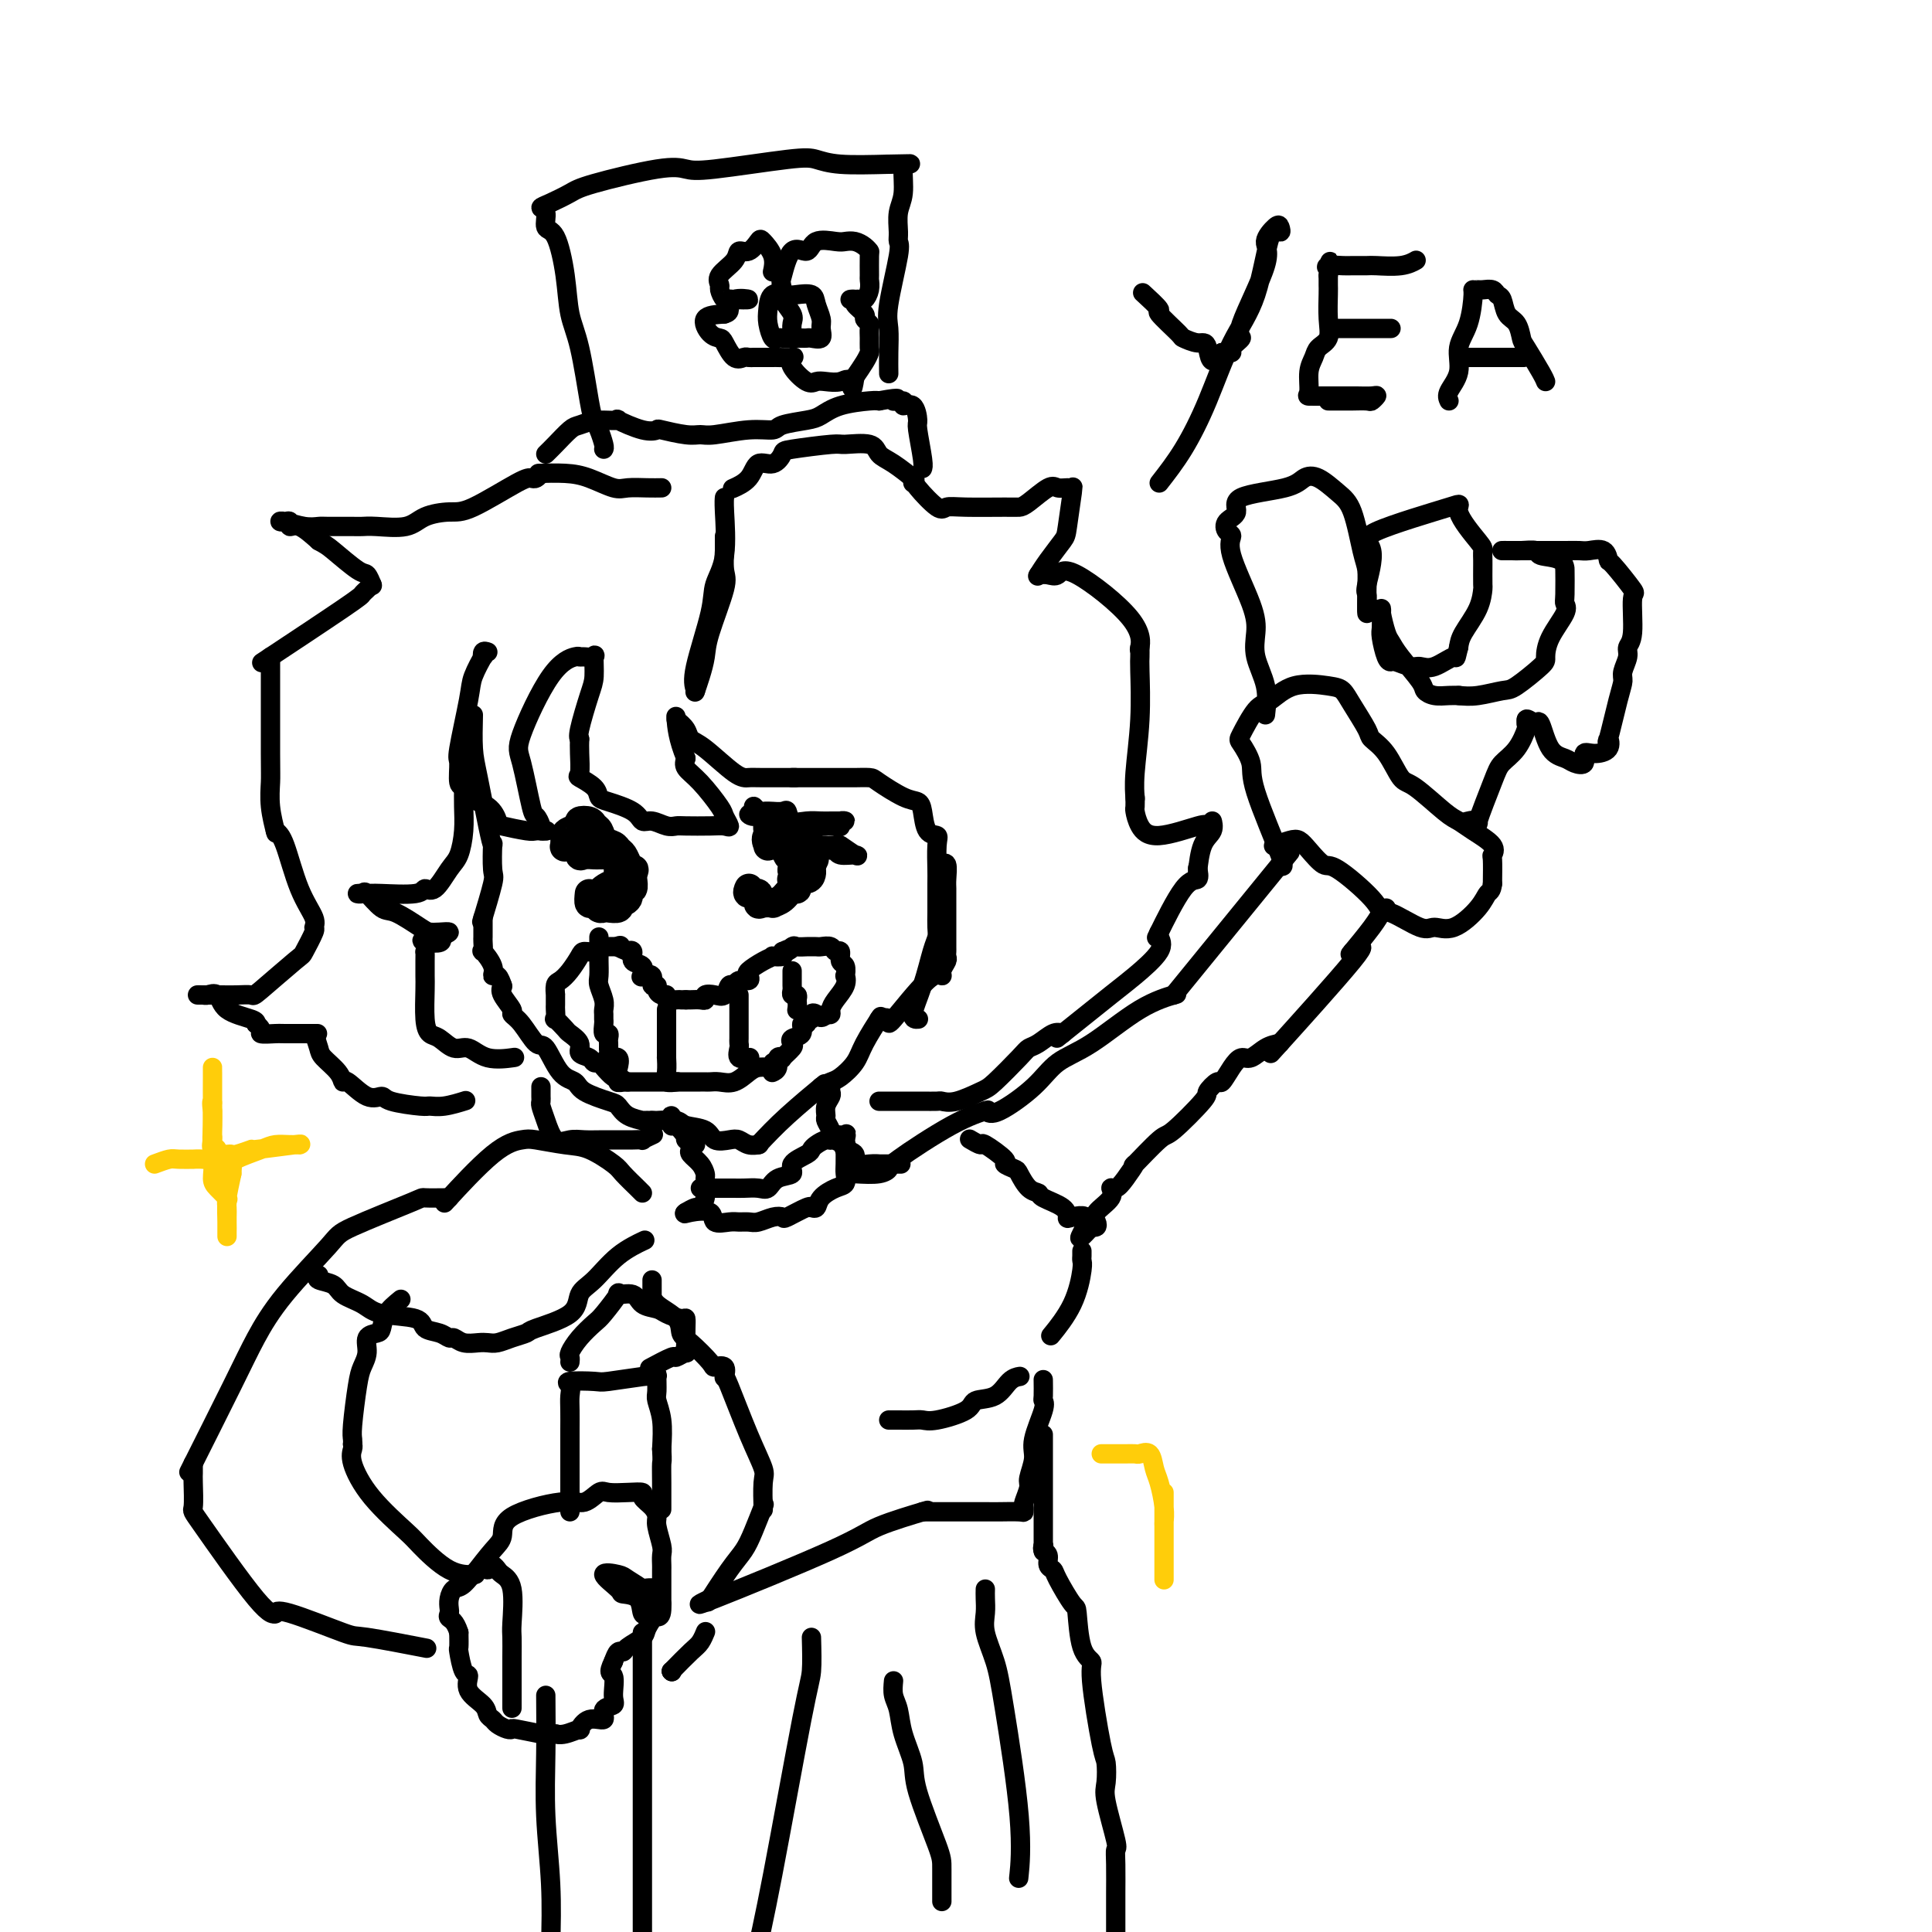 <svg viewBox='0 0 400 400' version='1.1' xmlns='http://www.w3.org/2000/svg' xmlns:xlink='http://www.w3.org/1999/xlink'><g fill='none' stroke='rgb(0,0,0)' stroke-width='4' stroke-linecap='round' stroke-linejoin='round'><path d='M98,148c-0.061,2.547 -0.121,5.094 0,7c0.121,1.906 0.424,3.169 1,6c0.576,2.831 1.424,7.228 2,10c0.576,2.772 0.879,3.917 1,4c0.121,0.083 0.060,-0.898 0,0c-0.060,0.898 -0.119,3.674 0,5c0.119,1.326 0.417,1.203 0,3c-0.417,1.797 -1.548,5.513 -2,7c-0.452,1.487 -0.226,0.743 0,0'/><path d='M100,190c0.000,0.759 0.001,1.518 0,2c-0.001,0.482 -0.002,0.687 0,1c0.002,0.313 0.008,0.734 0,1c-0.008,0.266 -0.031,0.377 0,1c0.031,0.623 0.116,1.759 0,2c-0.116,0.241 -0.434,-0.411 0,0c0.434,0.411 1.619,1.886 2,3c0.381,1.114 -0.042,1.865 0,2c0.042,0.135 0.550,-0.348 1,0c0.450,0.348 0.843,1.528 1,2c0.157,0.472 0.079,0.236 0,0'/><path d='M104,204c-0.237,0.528 -0.474,1.057 0,2c0.474,0.943 1.659,2.301 2,3c0.341,0.699 -0.163,0.741 0,1c0.163,0.259 0.993,0.737 2,2c1.007,1.263 2.192,3.311 3,4c0.808,0.689 1.239,0.020 2,1c0.761,0.980 1.853,3.610 3,5c1.147,1.390 2.350,1.542 3,2c0.650,0.458 0.746,1.223 2,2c1.254,0.777 3.665,1.567 5,2c1.335,0.433 1.595,0.508 2,1c0.405,0.492 0.957,1.400 2,2c1.043,0.600 2.579,0.893 3,1c0.421,0.107 -0.271,0.029 0,0c0.271,-0.029 1.506,-0.008 2,0c0.494,0.008 0.247,0.004 0,0'/><path d='M135,232c0.001,0.027 0.001,0.053 1,0c0.999,-0.053 2.995,-0.186 4,0c1.005,0.186 1.018,0.690 2,1c0.982,0.310 2.934,0.427 4,1c1.066,0.573 1.246,1.604 2,2c0.754,0.396 2.083,0.159 3,0c0.917,-0.159 1.421,-0.238 2,0c0.579,0.238 1.233,0.795 2,1c0.767,0.205 1.648,0.059 2,0c0.352,-0.059 0.176,-0.029 0,0'/><path d='M157,237c1.756,-1.867 3.511,-3.733 6,-6c2.489,-2.267 5.711,-4.933 7,-6c1.289,-1.067 0.644,-0.533 0,0'/><path d='M170,225c0.700,-0.379 1.400,-0.757 2,-1c0.600,-0.243 1.100,-0.350 2,-1c0.900,-0.650 2.200,-1.844 3,-3c0.800,-1.156 1.100,-2.273 2,-4c0.900,-1.727 2.400,-4.065 3,-5c0.600,-0.935 0.300,-0.468 0,0'/><path d='M182,211c0.919,-0.236 1.839,-0.472 2,0c0.161,0.472 -0.436,1.650 1,0c1.436,-1.650 4.907,-6.130 7,-8c2.093,-1.870 2.810,-1.132 3,-1c0.190,0.132 -0.145,-0.344 0,-1c0.145,-0.656 0.771,-1.492 1,-2c0.229,-0.508 0.061,-0.686 0,-1c-0.061,-0.314 -0.016,-0.762 0,-1c0.016,-0.238 0.004,-0.266 0,-1c-0.004,-0.734 -0.001,-2.173 0,-3c0.001,-0.827 0.001,-1.042 0,-2c-0.001,-0.958 -0.004,-2.659 0,-4c0.004,-1.341 0.015,-2.321 0,-3c-0.015,-0.679 -0.056,-1.058 0,-2c0.056,-0.942 0.207,-2.446 0,-3c-0.207,-0.554 -0.774,-0.158 -1,0c-0.226,0.158 -0.113,0.079 0,0'/><path d='M101,135c-0.407,-0.140 -0.815,-0.281 -1,0c-0.185,0.281 -0.148,0.983 0,1c0.148,0.017 0.408,-0.651 0,0c-0.408,0.651 -1.483,2.620 -2,4c-0.517,1.380 -0.474,2.172 -1,5c-0.526,2.828 -1.619,7.692 -2,10c-0.381,2.308 -0.051,2.059 0,3c0.051,0.941 -0.179,3.072 0,4c0.179,0.928 0.765,0.654 1,1c0.235,0.346 0.119,1.312 1,2c0.881,0.688 2.760,1.099 4,2c1.240,0.901 1.842,2.294 2,3c0.158,0.706 -0.129,0.725 1,1c1.129,0.275 3.674,0.806 5,1c1.326,0.194 1.434,0.052 2,0c0.566,-0.052 1.590,-0.015 2,0c0.410,0.015 0.205,0.007 0,0'/><path d='M113,172c-0.448,0.051 -0.897,0.102 -1,0c-0.103,-0.102 0.139,-0.357 0,-1c-0.139,-0.643 -0.661,-1.674 -1,-2c-0.339,-0.326 -0.497,0.052 -1,-2c-0.503,-2.052 -1.351,-6.536 -2,-9c-0.649,-2.464 -1.100,-2.909 0,-6c1.100,-3.091 3.752,-8.827 6,-12c2.248,-3.173 4.091,-3.782 5,-4c0.909,-0.218 0.885,-0.046 1,0c0.115,0.046 0.369,-0.036 1,0c0.631,0.036 1.640,0.188 2,0c0.360,-0.188 0.072,-0.716 0,0c-0.072,0.716 0.072,2.675 0,4c-0.072,1.325 -0.359,2.015 -1,4c-0.641,1.985 -1.634,5.265 -2,7c-0.366,1.735 -0.105,1.924 0,2c0.105,0.076 0.052,0.038 0,0'/><path d='M120,153c-0.023,0.833 -0.045,1.666 0,3c0.045,1.334 0.159,3.169 0,4c-0.159,0.831 -0.589,0.659 0,1c0.589,0.341 2.199,1.195 3,2c0.801,0.805 0.794,1.559 1,2c0.206,0.441 0.625,0.567 2,1c1.375,0.433 3.706,1.174 5,2c1.294,0.826 1.551,1.738 2,2c0.449,0.262 1.089,-0.126 2,0c0.911,0.126 2.093,0.765 3,1c0.907,0.235 1.540,0.065 2,0c0.460,-0.065 0.747,-0.024 2,0c1.253,0.024 3.474,0.031 5,0c1.526,-0.031 2.358,-0.102 3,0c0.642,0.102 1.093,0.375 1,0c-0.093,-0.375 -0.729,-1.399 -1,-2c-0.271,-0.601 -0.176,-0.780 -1,-2c-0.824,-1.220 -2.568,-3.482 -4,-5c-1.432,-1.518 -2.552,-2.291 -3,-3c-0.448,-0.709 -0.224,-1.355 0,-2'/><path d='M142,157c-1.689,-3.956 -1.911,-6.844 -2,-8c-0.089,-1.156 -0.044,-0.578 0,0'/><path d='M140,149c0.780,0.641 1.560,1.282 2,2c0.440,0.718 0.540,1.513 1,2c0.460,0.487 1.280,0.666 3,2c1.720,1.334 4.339,3.821 6,5c1.661,1.179 2.363,1.048 3,1c0.637,-0.048 1.210,-0.013 3,0c1.790,0.013 4.797,0.004 6,0c1.203,-0.004 0.601,-0.002 0,0'/><path d='M164,161c1.070,-0.000 2.139,-0.000 3,0c0.861,0.000 1.512,0.001 3,0c1.488,-0.001 3.812,-0.004 5,0c1.188,0.004 1.239,0.014 2,0c0.761,-0.014 2.232,-0.053 3,0c0.768,0.053 0.835,0.196 2,1c1.165,0.804 3.430,2.267 5,3c1.570,0.733 2.445,0.735 3,1c0.555,0.265 0.790,0.792 1,2c0.210,1.208 0.396,3.096 1,4c0.604,0.904 1.626,0.825 2,1c0.374,0.175 0.100,0.605 0,2c-0.100,1.395 -0.027,3.755 0,5c0.027,1.245 0.007,1.374 0,3c-0.007,1.626 -0.002,4.750 0,6c0.002,1.250 0.001,0.625 0,0'/><path d='M194,189c-0.019,1.088 -0.038,2.176 0,3c0.038,0.824 0.133,1.384 0,2c-0.133,0.616 -0.494,1.289 -1,3c-0.506,1.711 -1.156,4.458 -2,7c-0.844,2.542 -1.881,4.877 -2,6c-0.119,1.123 0.680,1.035 1,1c0.320,-0.035 0.160,-0.018 0,0'/><path d='M96,161c0.005,0.508 0.010,1.015 0,2c-0.010,0.985 -0.037,2.447 0,4c0.037,1.553 0.136,3.196 0,5c-0.136,1.804 -0.507,3.769 -1,5c-0.493,1.231 -1.109,1.727 -2,3c-0.891,1.273 -2.058,3.322 -3,4c-0.942,0.678 -1.658,-0.015 -2,0c-0.342,0.015 -0.309,0.737 -2,1c-1.691,0.263 -5.107,0.068 -7,0c-1.893,-0.068 -2.263,-0.007 -3,0c-0.737,0.007 -1.841,-0.039 -2,0c-0.159,0.039 0.626,0.164 1,0c0.374,-0.164 0.337,-0.618 1,0c0.663,0.618 2.025,2.310 3,3c0.975,0.690 1.562,0.380 3,1c1.438,0.620 3.725,2.169 5,3c1.275,0.831 1.538,0.944 2,1c0.462,0.056 1.124,0.053 2,0c0.876,-0.053 1.964,-0.158 2,0c0.036,0.158 -0.982,0.579 -2,1'/><path d='M91,194c1.641,1.653 -1.756,1.285 -3,1c-1.244,-0.285 -0.333,-0.487 0,0c0.333,0.487 0.089,1.664 0,2c-0.089,0.336 -0.025,-0.167 0,0c0.025,0.167 0.009,1.004 0,2c-0.009,0.996 -0.011,2.149 0,3c0.011,0.851 0.036,1.399 0,3c-0.036,1.601 -0.134,4.255 0,6c0.134,1.745 0.501,2.580 1,3c0.499,0.420 1.129,0.424 2,1c0.871,0.576 1.982,1.723 3,2c1.018,0.277 1.943,-0.318 3,0c1.057,0.318 2.246,1.547 4,2c1.754,0.453 4.073,0.129 5,0c0.927,-0.129 0.464,-0.065 0,0'/><path d='M150,111c-0.006,1.374 -0.012,2.748 0,3c0.012,0.252 0.042,-0.618 0,0c-0.042,0.618 -0.158,2.724 0,4c0.158,1.276 0.589,1.722 0,4c-0.589,2.278 -2.196,6.387 -3,9c-0.804,2.613 -0.803,3.731 -1,5c-0.197,1.269 -0.591,2.688 -1,4c-0.409,1.312 -0.831,2.518 -1,3c-0.169,0.482 -0.084,0.241 0,0'/><path d='M144,143c-0.326,-1.019 -0.651,-2.037 0,-5c0.651,-2.963 2.280,-7.869 3,-11c0.720,-3.131 0.533,-4.485 1,-6c0.467,-1.515 1.589,-3.190 2,-6c0.411,-2.810 0.111,-6.757 0,-9c-0.111,-2.243 -0.032,-2.784 0,-3c0.032,-0.216 0.016,-0.108 0,0'/><path d='M137,101c-0.873,0.014 -1.747,0.028 -3,0c-1.253,-0.028 -2.887,-0.099 -4,0c-1.113,0.099 -1.707,0.366 -3,0c-1.293,-0.366 -3.285,-1.366 -5,-2c-1.715,-0.634 -3.154,-0.901 -5,-1c-1.846,-0.099 -4.099,-0.028 -5,0c-0.901,0.028 -0.451,0.014 0,0'/><path d='M112,98c-0.336,0.414 -0.671,0.828 -1,1c-0.329,0.172 -0.651,0.100 -1,0c-0.349,-0.100 -0.727,-0.230 -3,1c-2.273,1.230 -6.443,3.818 -9,5c-2.557,1.182 -3.501,0.958 -5,1c-1.499,0.042 -3.553,0.351 -5,1c-1.447,0.649 -2.286,1.638 -4,2c-1.714,0.362 -4.303,0.097 -6,0c-1.697,-0.097 -2.501,-0.025 -3,0c-0.499,0.025 -0.694,0.003 -2,0c-1.306,-0.003 -3.724,0.013 -5,0c-1.276,-0.013 -1.411,-0.056 -2,0c-0.589,0.056 -1.632,0.210 -3,0c-1.368,-0.210 -3.061,-0.784 -4,-1c-0.939,-0.216 -1.123,-0.074 -1,0c0.123,0.074 0.552,0.081 1,0c0.448,-0.081 0.914,-0.248 1,0c0.086,0.248 -0.208,0.913 0,1c0.208,0.087 0.916,-0.404 2,0c1.084,0.404 2.542,1.702 4,3'/><path d='M66,112c1.487,0.837 1.705,0.929 3,2c1.295,1.071 3.667,3.122 5,4c1.333,0.878 1.628,0.582 2,1c0.372,0.418 0.821,1.548 1,2c0.179,0.452 0.090,0.226 0,0'/><path d='M77,121c-0.311,0.321 -0.622,0.641 -1,1c-0.378,0.359 -0.823,0.756 -1,1c-0.177,0.244 -0.086,0.335 -4,3c-3.914,2.665 -11.833,7.904 -15,10c-3.167,2.096 -1.584,1.048 0,0'/><path d='M56,136c-0.001,1.456 -0.001,2.912 0,3c0.001,0.088 0.004,-1.191 0,2c-0.004,3.191 -0.015,10.852 0,15c0.015,4.148 0.056,4.782 0,6c-0.056,1.218 -0.207,3.020 0,5c0.207,1.980 0.774,4.137 1,5c0.226,0.863 0.113,0.431 0,0'/><path d='M57,172c0.598,0.414 1.195,0.829 2,3c0.805,2.171 1.816,6.099 3,9c1.184,2.901 2.541,4.775 3,6c0.459,1.225 0.021,1.800 0,2c-0.021,0.200 0.375,0.025 0,1c-0.375,0.975 -1.521,3.098 -2,4c-0.479,0.902 -0.291,0.581 -2,2c-1.709,1.419 -5.314,4.576 -7,6c-1.686,1.424 -1.454,1.114 -2,1c-0.546,-0.114 -1.871,-0.030 -3,0c-1.129,0.030 -2.061,0.008 -3,0c-0.939,-0.008 -1.886,-0.001 -2,0c-0.114,0.001 0.603,-0.002 0,0c-0.603,0.002 -2.527,0.010 -3,0c-0.473,-0.010 0.504,-0.038 1,0c0.496,0.038 0.511,0.143 1,0c0.489,-0.143 1.451,-0.533 2,0c0.549,0.533 0.686,1.990 2,3c1.314,1.010 3.804,1.574 5,2c1.196,0.426 1.098,0.713 1,1'/><path d='M53,212c1.908,1.381 0.677,1.834 1,2c0.323,0.166 2.200,0.044 3,0c0.800,-0.044 0.523,-0.012 2,0c1.477,0.012 4.708,0.003 6,0c1.292,-0.003 0.646,-0.002 0,0'/><path d='M65,214c0.393,1.114 0.785,2.229 1,3c0.215,0.771 0.252,1.199 1,2c0.748,0.801 2.208,1.976 3,3c0.792,1.024 0.918,1.899 1,2c0.082,0.101 0.120,-0.572 1,0c0.880,0.572 2.602,2.388 4,3c1.398,0.612 2.473,0.022 3,0c0.527,-0.022 0.506,0.526 2,1c1.494,0.474 4.503,0.873 6,1c1.497,0.127 1.484,-0.017 2,0c0.516,0.017 1.562,0.197 3,0c1.438,-0.197 3.268,-0.771 4,-1c0.732,-0.229 0.366,-0.115 0,0'/><path d='M152,101c-0.299,0.132 -0.598,0.263 0,0c0.598,-0.263 2.094,-0.921 3,-2c0.906,-1.079 1.224,-2.580 2,-3c0.776,-0.420 2.011,0.242 3,0c0.989,-0.242 1.732,-1.387 2,-2c0.268,-0.613 0.059,-0.694 2,-1c1.941,-0.306 6.030,-0.838 8,-1c1.970,-0.162 1.821,0.045 3,0c1.179,-0.045 3.686,-0.341 5,0c1.314,0.341 1.435,1.318 2,2c0.565,0.682 1.575,1.068 3,2c1.425,0.932 3.264,2.409 4,3c0.736,0.591 0.368,0.295 0,0'/><path d='M189,99c0.000,0.533 0.000,1.067 0,1c0.000,-0.067 0.000,-0.733 0,-1c0.000,-0.267 0.000,-0.133 0,0'/><path d='M189,99c0.000,0.000 0.100,0.100 0.1,0.1'/><path d='M189,99c0.014,0.392 0.027,0.785 1,2c0.973,1.215 2.904,3.254 4,4c1.096,0.746 1.355,0.199 2,0c0.645,-0.199 1.675,-0.051 4,0c2.325,0.051 5.946,0.003 8,0c2.054,-0.003 2.543,0.037 3,0c0.457,-0.037 0.882,-0.153 2,-1c1.118,-0.847 2.927,-2.426 4,-3c1.073,-0.574 1.408,-0.144 2,0c0.592,0.144 1.439,0.001 2,0c0.561,-0.001 0.834,0.141 1,0c0.166,-0.141 0.223,-0.566 0,1c-0.223,1.566 -0.725,5.124 -1,7c-0.275,1.876 -0.321,2.070 -1,3c-0.679,0.930 -1.990,2.597 -3,4c-1.010,1.403 -1.717,2.544 -2,3c-0.283,0.456 -0.141,0.228 0,0'/><path d='M215,119c0.655,-0.060 1.310,-0.121 2,0c0.690,0.121 1.414,0.422 2,0c0.586,-0.422 1.033,-1.567 4,0c2.967,1.567 8.453,5.845 11,9c2.547,3.155 2.156,5.187 2,6c-0.156,0.813 -0.078,0.406 0,0'/><path d='M236,134c0.008,0.730 0.016,1.461 0,2c-0.016,0.539 -0.057,0.888 0,3c0.057,2.112 0.211,5.989 0,10c-0.211,4.011 -0.788,8.157 -1,11c-0.212,2.843 -0.061,4.384 0,5c0.061,0.616 0.030,0.308 0,0'/><path d='M235,165c0.014,0.803 0.028,1.605 0,2c-0.028,0.395 -0.100,0.382 0,1c0.100,0.618 0.370,1.866 1,3c0.630,1.134 1.618,2.155 4,2c2.382,-0.155 6.157,-1.486 8,-2c1.843,-0.514 1.755,-0.212 2,0c0.245,0.212 0.822,0.334 1,0c0.178,-0.334 -0.043,-1.126 0,-1c0.043,0.126 0.352,1.168 0,2c-0.352,0.832 -1.364,1.455 -2,3c-0.636,1.545 -0.896,4.013 -1,5c-0.104,0.987 -0.052,0.494 0,0'/><path d='M248,180c-0.051,-0.238 -0.102,-0.475 0,0c0.102,0.475 0.357,1.663 0,2c-0.357,0.337 -1.327,-0.179 -3,2c-1.673,2.179 -4.049,7.051 -5,9c-0.951,1.949 -0.475,0.974 0,0'/><path d='M240,193c-0.132,0.219 -0.265,0.438 0,1c0.265,0.562 0.927,1.465 0,3c-0.927,1.535 -3.444,3.700 -5,5c-1.556,1.300 -2.150,1.735 -5,4c-2.850,2.265 -7.957,6.362 -10,8c-2.043,1.638 -1.021,0.819 0,0'/><path d='M220,214c-0.560,-0.202 -1.120,-0.405 -2,0c-0.880,0.405 -2.082,1.417 -3,2c-0.918,0.583 -1.554,0.738 -2,1c-0.446,0.262 -0.701,0.630 -2,2c-1.299,1.370 -3.642,3.740 -5,5c-1.358,1.260 -1.732,1.409 -3,2c-1.268,0.591 -3.429,1.622 -5,2c-1.571,0.378 -2.551,0.101 -3,0c-0.449,-0.101 -0.368,-0.027 -1,0c-0.632,0.027 -1.977,0.007 -3,0c-1.023,-0.007 -1.724,-0.002 -2,0c-0.276,0.002 -0.125,0.001 -1,0c-0.875,-0.001 -2.774,-0.000 -4,0c-1.226,0.000 -1.779,0.000 -2,0c-0.221,-0.000 -0.111,-0.000 0,0'/><path d='M160,220c0.064,0.419 0.128,0.838 0,1c-0.128,0.162 -0.446,0.068 -1,0c-0.554,-0.068 -1.342,-0.109 -2,0c-0.658,0.109 -1.184,0.369 -2,1c-0.816,0.631 -1.921,1.633 -3,2c-1.079,0.367 -2.133,0.098 -3,0c-0.867,-0.098 -1.547,-0.026 -2,0c-0.453,0.026 -0.680,0.007 -1,0c-0.320,-0.007 -0.734,-0.002 -1,0c-0.266,0.002 -0.385,0.001 -1,0c-0.615,-0.001 -1.726,-0.000 -2,0c-0.274,0.000 0.287,0.000 0,0c-0.287,-0.000 -1.424,-0.000 -2,0c-0.576,0.000 -0.591,0.000 -1,0c-0.409,-0.000 -1.212,-0.000 -2,0c-0.788,0.000 -1.562,0.000 -2,0c-0.438,-0.000 -0.541,-0.000 -1,0c-0.459,0.000 -1.274,0.000 -2,0c-0.726,-0.000 -1.363,-0.000 -2,0'/><path d='M130,224c-3.578,0.068 -1.522,0.239 -1,0c0.522,-0.239 -0.490,-0.886 -1,-1c-0.510,-0.114 -0.516,0.306 -1,0c-0.484,-0.306 -1.444,-1.338 -2,-2c-0.556,-0.662 -0.707,-0.954 -1,-1c-0.293,-0.046 -0.727,0.152 -1,0c-0.273,-0.152 -0.387,-0.655 -1,-1c-0.613,-0.345 -1.727,-0.531 -2,-1c-0.273,-0.469 0.295,-1.220 0,-2c-0.295,-0.780 -1.452,-1.589 -2,-2c-0.548,-0.411 -0.487,-0.423 -1,-1c-0.513,-0.577 -1.602,-1.718 -2,-2c-0.398,-0.282 -0.107,0.294 0,0c0.107,-0.294 0.028,-1.459 0,-2c-0.028,-0.541 -0.005,-0.459 0,-1c0.005,-0.541 -0.007,-1.705 0,-2c0.007,-0.295 0.033,0.279 0,0c-0.033,-0.279 -0.126,-1.410 0,-2c0.126,-0.590 0.471,-0.641 1,-1c0.529,-0.359 1.241,-1.028 2,-2c0.759,-0.972 1.566,-2.246 2,-3c0.434,-0.754 0.497,-0.987 1,-1c0.503,-0.013 1.447,0.193 2,0c0.553,-0.193 0.715,-0.784 1,-1c0.285,-0.216 0.692,-0.058 1,0c0.308,0.058 0.517,0.017 1,0c0.483,-0.017 1.242,-0.008 2,0'/><path d='M128,196c1.111,-0.368 -0.111,-0.288 0,0c0.111,0.288 1.554,0.783 2,1c0.446,0.217 -0.104,0.157 0,0c0.104,-0.157 0.863,-0.409 1,0c0.137,0.409 -0.348,1.481 0,2c0.348,0.519 1.528,0.487 2,1c0.472,0.513 0.236,1.573 0,2c-0.236,0.427 -0.470,0.222 0,0c0.470,-0.222 1.645,-0.462 2,0c0.355,0.462 -0.111,1.625 0,2c0.111,0.375 0.798,-0.039 1,0c0.202,0.039 -0.083,0.532 0,1c0.083,0.468 0.533,0.910 1,1c0.467,0.090 0.952,-0.172 1,0c0.048,0.172 -0.341,0.778 0,1c0.341,0.222 1.411,0.059 2,0c0.589,-0.059 0.697,-0.016 1,0c0.303,0.016 0.801,0.005 1,0c0.199,-0.005 0.100,-0.002 0,0'/><path d='M142,207c0.230,0.008 0.460,0.016 1,0c0.540,-0.016 1.391,-0.055 2,0c0.609,0.055 0.975,0.203 1,0c0.025,-0.203 -0.291,-0.757 0,-1c0.291,-0.243 1.190,-0.174 2,0c0.810,0.174 1.531,0.454 2,0c0.469,-0.454 0.687,-1.642 1,-2c0.313,-0.358 0.723,0.112 1,0c0.277,-0.112 0.423,-0.807 1,-1c0.577,-0.193 1.584,0.116 2,0c0.416,-0.116 0.239,-0.658 0,-1c-0.239,-0.342 -0.540,-0.483 0,-1c0.540,-0.517 1.921,-1.409 3,-2c1.079,-0.591 1.856,-0.880 2,-1c0.144,-0.120 -0.346,-0.071 0,0c0.346,0.071 1.527,0.163 2,0c0.473,-0.163 0.236,-0.582 0,-1'/><path d='M162,197c3.268,-1.486 1.439,-0.202 1,0c-0.439,0.202 0.513,-0.678 1,-1c0.487,-0.322 0.511,-0.086 1,0c0.489,0.086 1.444,0.022 2,0c0.556,-0.022 0.712,-0.002 1,0c0.288,0.002 0.708,-0.016 1,0c0.292,0.016 0.455,0.064 1,0c0.545,-0.064 1.470,-0.240 2,0c0.530,0.240 0.664,0.895 1,1c0.336,0.105 0.874,-0.341 1,0c0.126,0.341 -0.161,1.469 0,2c0.161,0.531 0.769,0.463 1,1c0.231,0.537 0.086,1.677 0,2c-0.086,0.323 -0.113,-0.173 0,0c0.113,0.173 0.367,1.013 0,2c-0.367,0.987 -1.356,2.120 -2,3c-0.644,0.880 -0.943,1.506 -1,2c-0.057,0.494 0.126,0.855 0,1c-0.126,0.145 -0.563,0.072 -1,0'/><path d='M171,210c-1.006,1.255 -1.522,0.393 -2,0c-0.478,-0.393 -0.917,-0.317 -1,0c-0.083,0.317 0.190,0.876 0,1c-0.190,0.124 -0.843,-0.188 -1,0c-0.157,0.188 0.182,0.877 0,1c-0.182,0.123 -0.884,-0.319 -1,0c-0.116,0.319 0.353,1.399 0,2c-0.353,0.601 -1.530,0.722 -2,1c-0.470,0.278 -0.235,0.714 0,1c0.235,0.286 0.470,0.423 0,1c-0.470,0.577 -1.646,1.594 -2,2c-0.354,0.406 0.115,0.200 0,0c-0.115,-0.200 -0.814,-0.394 -1,0c-0.186,0.394 0.142,1.375 0,2c-0.142,0.625 -0.755,0.893 -1,1c-0.245,0.107 -0.123,0.054 0,0'/><path d='M124,194c-0.001,0.235 -0.001,0.471 0,1c0.001,0.529 0.004,1.353 0,2c-0.004,0.647 -0.015,1.119 0,2c0.015,0.881 0.057,2.172 0,3c-0.057,0.828 -0.211,1.192 0,2c0.211,0.808 0.789,2.061 1,3c0.211,0.939 0.056,1.566 0,2c-0.056,0.434 -0.011,0.676 0,1c0.011,0.324 -0.011,0.731 0,1c0.011,0.269 0.056,0.401 0,1c-0.056,0.599 -0.211,1.666 0,2c0.211,0.334 0.789,-0.065 1,0c0.211,0.065 0.057,0.594 0,1c-0.057,0.406 -0.016,0.687 0,1c0.016,0.313 0.008,0.656 0,1'/><path d='M126,217c0.342,4.003 0.197,2.509 0,2c-0.197,-0.509 -0.444,-0.033 0,0c0.444,0.033 1.581,-0.376 2,0c0.419,0.376 0.120,1.536 0,2c-0.120,0.464 -0.060,0.232 0,0'/><path d='M138,209c0.000,0.325 0.000,0.650 0,1c-0.000,0.350 -0.000,0.726 0,1c0.000,0.274 0.000,0.446 0,1c-0.000,0.554 -0.000,1.491 0,2c0.000,0.509 0.001,0.591 0,1c-0.001,0.409 -0.002,1.147 0,2c0.002,0.853 0.008,1.822 0,2c-0.008,0.178 -0.030,-0.436 0,0c0.030,0.436 0.111,1.921 0,3c-0.111,1.079 -0.415,1.752 0,2c0.415,0.248 1.547,0.071 2,0c0.453,-0.071 0.226,-0.035 0,0'/><path d='M153,206c0.000,0.219 0.000,0.439 0,1c-0.000,0.561 -0.000,1.464 0,2c0.000,0.536 0.000,0.707 0,1c-0.000,0.293 -0.000,0.709 0,1c0.000,0.291 0.001,0.458 0,1c-0.001,0.542 -0.002,1.459 0,2c0.002,0.541 0.008,0.705 0,1c-0.008,0.295 -0.030,0.720 0,1c0.030,0.280 0.113,0.415 0,1c-0.113,0.585 -0.422,1.621 0,2c0.422,0.379 1.575,0.102 2,0c0.425,-0.102 0.121,-0.029 0,0c-0.121,0.029 -0.061,0.015 0,0'/><path d='M164,203c-0.000,-0.275 -0.000,-0.550 0,-1c0.000,-0.450 0.000,-1.074 0,-1c-0.000,0.074 -0.001,0.847 0,1c0.001,0.153 0.004,-0.314 0,0c-0.004,0.314 -0.015,1.407 0,2c0.015,0.593 0.056,0.685 0,1c-0.056,0.315 -0.207,0.854 0,1c0.207,0.146 0.774,-0.101 1,0c0.226,0.101 0.113,0.551 0,1'/><path d='M165,207c0.156,1.067 0.044,1.733 0,2c-0.044,0.267 -0.022,0.133 0,0'/></g>
<g fill='none' stroke='rgb(0,0,0)' stroke-width='6' stroke-linecap='round' stroke-linejoin='round'><path d='M122,185c-0.090,0.875 -0.180,1.751 0,2c0.180,0.249 0.630,-0.128 1,0c0.370,0.128 0.660,0.763 1,1c0.340,0.237 0.730,0.078 1,0c0.270,-0.078 0.420,-0.075 1,0c0.580,0.075 1.590,0.222 2,0c0.410,-0.222 0.219,-0.814 0,-1c-0.219,-0.186 -0.465,0.035 0,0c0.465,-0.035 1.641,-0.324 2,-1c0.359,-0.676 -0.100,-1.738 0,-2c0.100,-0.262 0.758,0.276 1,0c0.242,-0.276 0.069,-1.364 0,-2c-0.069,-0.636 -0.035,-0.818 0,-1'/><path d='M131,181c0.512,-1.278 0.293,-0.973 0,-1c-0.293,-0.027 -0.660,-0.388 -1,-1c-0.340,-0.612 -0.654,-1.477 -1,-2c-0.346,-0.523 -0.723,-0.703 -1,-1c-0.277,-0.297 -0.454,-0.710 -1,-1c-0.546,-0.290 -1.461,-0.457 -2,-1c-0.539,-0.543 -0.703,-1.463 -1,-2c-0.297,-0.537 -0.727,-0.691 -1,-1c-0.273,-0.309 -0.388,-0.774 -1,-1c-0.612,-0.226 -1.719,-0.212 -2,0c-0.281,0.212 0.265,0.624 0,1c-0.265,0.376 -1.341,0.717 -2,1c-0.659,0.283 -0.903,0.510 -1,1c-0.097,0.490 -0.049,1.245 0,2'/><path d='M117,175c-0.591,0.765 0.432,0.177 1,0c0.568,-0.177 0.681,0.058 1,0c0.319,-0.058 0.845,-0.408 1,0c0.155,0.408 -0.060,1.573 0,2c0.060,0.427 0.396,0.114 1,0c0.604,-0.114 1.476,-0.031 2,0c0.524,0.031 0.701,0.010 1,0c0.299,-0.010 0.721,-0.009 1,0c0.279,0.009 0.414,0.025 1,0c0.586,-0.025 1.621,-0.090 2,0c0.379,0.090 0.102,0.336 0,1c-0.102,0.664 -0.027,1.745 0,2c0.027,0.255 0.007,-0.316 0,0c-0.007,0.316 -0.002,1.519 0,2c0.002,0.481 0.001,0.241 0,0'/><path d='M128,182c0.188,0.955 -0.341,0.844 -1,1c-0.659,0.156 -1.447,0.581 -2,1c-0.553,0.419 -0.872,0.834 -1,1c-0.128,0.166 -0.064,0.083 0,0'/><path d='M155,184c-0.017,0.035 -0.033,0.069 0,0c0.033,-0.069 0.116,-0.243 0,0c-0.116,0.243 -0.429,0.902 0,1c0.429,0.098 1.602,-0.366 2,0c0.398,0.366 0.021,1.560 0,2c-0.021,0.440 0.312,0.124 1,0c0.688,-0.124 1.730,-0.055 2,0c0.270,0.055 -0.231,0.098 0,0c0.231,-0.098 1.193,-0.337 2,-1c0.807,-0.663 1.460,-1.750 2,-2c0.540,-0.250 0.968,0.336 1,0c0.032,-0.336 -0.331,-1.596 0,-2c0.331,-0.404 1.357,0.046 2,0c0.643,-0.046 0.904,-0.589 1,-1c0.096,-0.411 0.027,-0.689 0,-1c-0.027,-0.311 -0.014,-0.656 0,-1'/><path d='M168,179c1.242,-1.648 0.347,-1.766 0,-2c-0.347,-0.234 -0.147,-0.582 0,-1c0.147,-0.418 0.242,-0.904 0,-1c-0.242,-0.096 -0.819,0.200 -1,0c-0.181,-0.200 0.036,-0.894 0,-1c-0.036,-0.106 -0.324,0.378 -1,0c-0.676,-0.378 -1.739,-1.618 -2,-2c-0.261,-0.382 0.280,0.093 0,0c-0.280,-0.093 -1.381,-0.754 -2,-1c-0.619,-0.246 -0.754,-0.077 -1,0c-0.246,0.077 -0.602,0.062 -1,0c-0.398,-0.062 -0.838,-0.171 -1,0c-0.162,0.171 -0.046,0.620 0,1c0.046,0.380 0.023,0.690 0,1'/><path d='M159,173c-0.755,0.608 -0.143,1.627 0,2c0.143,0.373 -0.182,0.098 0,0c0.182,-0.098 0.871,-0.019 1,0c0.129,0.019 -0.301,-0.021 0,0c0.301,0.021 1.335,0.104 2,0c0.665,-0.104 0.963,-0.395 1,0c0.037,0.395 -0.186,1.477 0,2c0.186,0.523 0.781,0.487 1,1c0.219,0.513 0.063,1.575 0,2c-0.063,0.425 -0.031,0.212 0,0'/><path d='M164,180c0.778,1.533 0.222,1.867 0,2c-0.222,0.133 -0.111,0.067 0,0'/><path d='M164,182c0.000,0.000 0.100,0.100 0.1,0.1'/></g>
<g fill='none' stroke='rgb(0,0,0)' stroke-width='4' stroke-linecap='round' stroke-linejoin='round'><path d='M165,177c-0.477,0.091 -0.954,0.182 -1,0c-0.046,-0.182 0.340,-0.637 0,-1c-0.340,-0.363 -1.406,-0.633 -2,-1c-0.594,-0.367 -0.716,-0.830 -1,-1c-0.284,-0.170 -0.730,-0.046 -1,0c-0.270,0.046 -0.363,0.013 0,0c0.363,-0.013 1.181,-0.007 2,0'/><path d='M162,174c-0.336,-0.237 0.324,0.669 1,1c0.676,0.331 1.369,0.087 2,0c0.631,-0.087 1.199,-0.016 2,0c0.801,0.016 1.835,-0.024 3,0c1.165,0.024 2.459,0.113 3,0c0.541,-0.113 0.327,-0.427 1,0c0.673,0.427 2.233,1.594 3,2c0.767,0.406 0.741,0.052 0,0c-0.741,-0.052 -2.199,0.197 -3,0c-0.801,-0.197 -0.947,-0.839 -1,-1c-0.053,-0.161 -0.015,0.161 -1,0c-0.985,-0.161 -2.995,-0.803 -4,-1c-1.005,-0.197 -1.004,0.053 -1,0c0.004,-0.053 0.013,-0.410 -1,-1c-1.013,-0.590 -3.048,-1.415 -4,-2c-0.952,-0.585 -0.822,-0.930 -1,-1c-0.178,-0.070 -0.663,0.135 -1,0c-0.337,-0.135 -0.525,-0.610 -1,-1c-0.475,-0.390 -1.238,-0.695 -2,-1'/><path d='M157,169c-3.306,-1.100 -1.571,0.150 -1,0c0.571,-0.150 -0.020,-1.701 0,-2c0.020,-0.299 0.653,0.652 1,1c0.347,0.348 0.408,0.091 1,0c0.592,-0.091 1.715,-0.017 2,0c0.285,0.017 -0.269,-0.024 0,0c0.269,0.024 1.360,0.111 2,0c0.640,-0.111 0.830,-0.422 1,0c0.170,0.422 0.322,1.577 1,2c0.678,0.423 1.883,0.113 3,0c1.117,-0.113 2.146,-0.030 3,0c0.854,0.030 1.532,0.007 2,0c0.468,-0.007 0.725,0.001 1,0c0.275,-0.001 0.569,-0.011 1,0c0.431,0.011 1.001,0.041 1,0c-0.001,-0.041 -0.572,-0.155 -1,0c-0.428,0.155 -0.714,0.577 -1,1'/><path d='M173,171c2.282,0.309 -0.012,0.083 -1,0c-0.988,-0.083 -0.668,-0.022 -1,0c-0.332,0.022 -1.316,0.006 -2,0c-0.684,-0.006 -1.069,-0.002 -2,0c-0.931,0.002 -2.409,0.000 -3,0c-0.591,-0.000 -0.296,-0.000 0,0'/><path d='M172,225c-0.031,0.355 -0.062,0.710 0,1c0.062,0.290 0.216,0.514 0,1c-0.216,0.486 -0.802,1.233 -1,2c-0.198,0.767 -0.007,1.554 0,2c0.007,0.446 -0.169,0.550 0,1c0.169,0.450 0.685,1.244 1,2c0.315,0.756 0.431,1.473 1,2c0.569,0.527 1.591,0.865 2,1c0.409,0.135 0.204,0.068 0,0'/><path d='M175,237c-0.246,0.370 -0.492,0.740 0,1c0.492,0.260 1.721,0.409 2,1c0.279,0.591 -0.394,1.622 0,2c0.394,0.378 1.854,0.101 3,0c1.146,-0.101 1.977,-0.027 2,0c0.023,0.027 -0.763,0.007 0,0c0.763,-0.007 3.075,-0.002 4,0c0.925,0.002 0.462,0.001 0,0'/><path d='M144,237c-0.898,-0.375 -1.795,-0.750 -2,-1c-0.205,-0.250 0.284,-0.375 0,-1c-0.284,-0.625 -1.340,-1.752 -2,-2c-0.660,-0.248 -0.923,0.382 -1,0c-0.077,-0.382 0.034,-1.776 0,-2c-0.034,-0.224 -0.212,0.721 0,1c0.212,0.279 0.813,-0.107 1,0c0.187,0.107 -0.041,0.708 0,1c0.041,0.292 0.351,0.274 1,1c0.649,0.726 1.636,2.195 2,3c0.364,0.805 0.104,0.944 0,1c-0.104,0.056 -0.052,0.028 0,0'/><path d='M143,238c-0.196,0.253 -0.392,0.507 0,1c0.392,0.493 1.373,1.227 2,2c0.627,0.773 0.901,1.586 1,2c0.099,0.414 0.023,0.430 0,1c-0.023,0.570 0.006,1.693 0,2c-0.006,0.307 -0.048,-0.201 0,0c0.048,0.201 0.184,1.112 0,2c-0.184,0.888 -0.690,1.755 -1,2c-0.310,0.245 -0.423,-0.130 -1,0c-0.577,0.130 -1.617,0.766 -2,1c-0.383,0.234 -0.109,0.067 0,0c0.109,-0.067 0.055,-0.033 0,0'/><path d='M142,251c-0.630,0.497 -0.205,0.238 1,0c1.205,-0.238 3.191,-0.456 4,0c0.809,0.456 0.442,1.587 1,2c0.558,0.413 2.039,0.107 3,0c0.961,-0.107 1.400,-0.015 2,0c0.600,0.015 1.362,-0.046 2,0c0.638,0.046 1.152,0.201 2,0c0.848,-0.201 2.031,-0.758 3,-1c0.969,-0.242 1.723,-0.170 2,0c0.277,0.170 0.078,0.440 1,0c0.922,-0.440 2.966,-1.588 4,-2c1.034,-0.412 1.057,-0.089 1,0c-0.057,0.089 -0.194,-0.055 0,0c0.194,0.055 0.717,0.310 1,0c0.283,-0.310 0.324,-1.184 1,-2c0.676,-0.816 1.985,-1.574 3,-2c1.015,-0.426 1.736,-0.520 2,-1c0.264,-0.480 0.071,-1.347 0,-2c-0.071,-0.653 -0.019,-1.093 0,-2c0.019,-0.907 0.005,-2.283 0,-3c-0.005,-0.717 -0.001,-0.776 0,-1c0.001,-0.224 0.001,-0.612 0,-1'/><path d='M175,236c0.358,-1.772 0.254,-1.203 0,-1c-0.254,0.203 -0.659,0.040 -1,0c-0.341,-0.040 -0.620,0.045 -1,0c-0.380,-0.045 -0.862,-0.219 -1,0c-0.138,0.219 0.068,0.831 0,1c-0.068,0.169 -0.408,-0.107 -1,0c-0.592,0.107 -1.434,0.596 -2,1c-0.566,0.404 -0.855,0.723 -1,1c-0.145,0.277 -0.146,0.513 -1,1c-0.854,0.487 -2.559,1.227 -3,2c-0.441,0.773 0.384,1.580 0,2c-0.384,0.420 -1.976,0.452 -3,1c-1.024,0.548 -1.478,1.611 -2,2c-0.522,0.389 -1.111,0.104 -2,0c-0.889,-0.104 -2.077,-0.028 -3,0c-0.923,0.028 -1.582,0.007 -2,0c-0.418,-0.007 -0.595,-0.002 -1,0c-0.405,0.002 -1.036,0.001 -2,0c-0.964,-0.001 -2.259,-0.000 -3,0c-0.741,0.000 -0.926,0.000 -1,0c-0.074,-0.000 -0.037,-0.000 0,0'/><path d='M112,225c0.001,0.336 0.003,0.672 0,1c-0.003,0.328 -0.010,0.649 0,1c0.010,0.351 0.036,0.731 0,1c-0.036,0.269 -0.134,0.426 0,1c0.134,0.574 0.501,1.565 1,3c0.499,1.435 1.129,3.313 2,4c0.871,0.687 1.982,0.184 3,0c1.018,-0.184 1.941,-0.050 3,0c1.059,0.050 2.254,0.014 4,0c1.746,-0.014 4.045,-0.008 5,0c0.955,0.008 0.568,0.016 1,0c0.432,-0.016 1.683,-0.056 2,0c0.317,0.056 -0.299,0.207 0,0c0.299,-0.207 1.514,-0.774 2,-1c0.486,-0.226 0.243,-0.113 0,0'/><path d='M113,94c0.544,-0.528 1.088,-1.055 2,-2c0.912,-0.945 2.192,-2.306 3,-3c0.808,-0.694 1.143,-0.721 2,-1c0.857,-0.279 2.236,-0.809 3,-1c0.764,-0.191 0.914,-0.044 1,0c0.086,0.044 0.108,-0.016 1,0c0.892,0.016 2.655,0.108 3,0c0.345,-0.108 -0.729,-0.418 0,0c0.729,0.418 3.259,1.562 5,2c1.741,0.438 2.693,0.171 3,0c0.307,-0.171 -0.029,-0.246 1,0c1.029,0.246 3.425,0.813 5,1c1.575,0.187 2.330,-0.005 3,0c0.670,0.005 1.254,0.208 3,0c1.746,-0.208 4.655,-0.828 7,-1c2.345,-0.172 4.126,0.105 5,0c0.874,-0.105 0.840,-0.592 2,-1c1.160,-0.408 3.515,-0.736 5,-1c1.485,-0.264 2.099,-0.462 3,-1c0.901,-0.538 2.089,-1.414 4,-2c1.911,-0.586 4.546,-0.882 6,-1c1.454,-0.118 1.727,-0.059 2,0'/><path d='M182,83c5.810,-1.063 3.337,-0.222 3,0c-0.337,0.222 1.464,-0.177 2,0c0.536,0.177 -0.192,0.930 0,1c0.192,0.070 1.305,-0.541 2,0c0.695,0.541 0.971,2.236 1,3c0.029,0.764 -0.188,0.596 0,2c0.188,1.404 0.781,4.378 1,6c0.219,1.622 0.062,1.892 0,2c-0.062,0.108 -0.031,0.054 0,0'/><path d='M125,93c0.088,-0.132 0.175,-0.264 0,-1c-0.175,-0.736 -0.614,-2.077 -1,-3c-0.386,-0.923 -0.719,-1.429 -1,-2c-0.281,-0.571 -0.512,-1.208 -1,-4c-0.488,-2.792 -1.235,-7.740 -2,-11c-0.765,-3.260 -1.549,-4.831 -2,-7c-0.451,-2.169 -0.571,-4.934 -1,-8c-0.429,-3.066 -1.169,-6.431 -2,-8c-0.831,-1.569 -1.754,-1.341 -2,-2c-0.246,-0.659 0.186,-2.206 0,-3c-0.186,-0.794 -0.991,-0.837 -1,-1c-0.009,-0.163 0.777,-0.447 2,-1c1.223,-0.553 2.883,-1.376 4,-2c1.117,-0.624 1.692,-1.050 5,-2c3.308,-0.950 9.350,-2.423 13,-3c3.650,-0.577 4.908,-0.256 6,0c1.092,0.256 2.016,0.447 6,0c3.984,-0.447 11.027,-1.532 15,-2c3.973,-0.468 4.877,-0.318 6,0c1.123,0.318 2.464,0.805 5,1c2.536,0.195 6.268,0.097 10,0'/><path d='M184,34c7.817,-0.157 3.359,-0.048 2,0c-1.359,0.048 0.382,0.036 1,0c0.618,-0.036 0.112,-0.098 0,1c-0.112,1.098 0.168,3.354 0,5c-0.168,1.646 -0.785,2.681 -1,4c-0.215,1.319 -0.030,2.921 0,4c0.030,1.079 -0.097,1.635 0,2c0.097,0.365 0.418,0.540 0,3c-0.418,2.460 -1.576,7.206 -2,10c-0.424,2.794 -0.114,3.635 0,5c0.114,1.365 0.031,3.252 0,5c-0.031,1.748 -0.009,3.357 0,4c0.009,0.643 0.004,0.322 0,0'/><path d='M165,70c-0.221,-0.005 -0.441,-0.011 -1,0c-0.559,0.011 -1.456,0.037 -2,0c-0.544,-0.037 -0.733,-0.137 -1,0c-0.267,0.137 -0.611,0.510 -1,0c-0.389,-0.510 -0.821,-1.902 -1,-3c-0.179,-1.098 -0.104,-1.903 0,-3c0.104,-1.097 0.237,-2.485 1,-3c0.763,-0.515 2.156,-0.156 3,0c0.844,0.156 1.140,0.110 2,0c0.860,-0.110 2.285,-0.285 3,0c0.715,0.285 0.721,1.029 1,2c0.279,0.971 0.832,2.169 1,3c0.168,0.831 -0.048,1.294 0,2c0.048,0.706 0.359,1.653 0,2c-0.359,0.347 -1.389,0.093 -2,0c-0.611,-0.093 -0.805,-0.024 -1,0c-0.195,0.024 -0.392,0.004 -1,0c-0.608,-0.004 -1.628,0.007 -2,0c-0.372,-0.007 -0.098,-0.031 0,0c0.098,0.031 0.019,0.118 0,0c-0.019,-0.118 0.023,-0.440 0,-1c-0.023,-0.560 -0.109,-1.356 0,-2c0.109,-0.644 0.414,-1.135 0,-2c-0.414,-0.865 -1.547,-2.104 -2,-3c-0.453,-0.896 -0.227,-1.448 0,-2'/><path d='M162,60c-0.387,-1.914 -0.353,-1.700 0,-3c0.353,-1.300 1.025,-4.113 2,-5c0.975,-0.887 2.253,0.154 3,0c0.747,-0.154 0.963,-1.503 2,-2c1.037,-0.497 2.894,-0.144 4,0c1.106,0.144 1.459,0.077 2,0c0.541,-0.077 1.269,-0.164 2,0c0.731,0.164 1.464,0.578 2,1c0.536,0.422 0.877,0.851 1,1c0.123,0.149 0.030,0.019 0,1c-0.030,0.981 0.003,3.072 0,4c-0.003,0.928 -0.042,0.694 0,1c0.042,0.306 0.164,1.154 0,2c-0.164,0.846 -0.614,1.690 -1,2c-0.386,0.310 -0.708,0.085 -1,0c-0.292,-0.085 -0.554,-0.030 -1,0c-0.446,0.030 -1.077,0.035 -1,0c0.077,-0.035 0.862,-0.111 1,0c0.138,0.111 -0.369,0.410 0,1c0.369,0.590 1.616,1.470 2,2c0.384,0.530 -0.093,0.709 0,1c0.093,0.291 0.758,0.693 1,1c0.242,0.307 0.063,0.518 0,1c-0.063,0.482 -0.009,1.234 0,2c0.009,0.766 -0.029,1.546 0,2c0.029,0.454 0.123,0.584 0,1c-0.123,0.416 -0.464,1.119 -1,2c-0.536,0.881 -1.268,1.941 -2,3'/><path d='M177,78c-0.611,4.249 -0.637,1.873 -1,1c-0.363,-0.873 -1.061,-0.243 -2,0c-0.939,0.243 -2.119,0.100 -3,0c-0.881,-0.100 -1.463,-0.156 -2,0c-0.537,0.156 -1.031,0.525 -2,0c-0.969,-0.525 -2.415,-1.945 -3,-3c-0.585,-1.055 -0.311,-1.747 0,-2c0.311,-0.253 0.659,-0.068 0,0c-0.659,0.068 -2.323,0.018 -3,0c-0.677,-0.018 -0.366,-0.006 -1,0c-0.634,0.006 -2.214,0.004 -3,0c-0.786,-0.004 -0.778,-0.012 -1,0c-0.222,0.012 -0.675,0.042 -1,0c-0.325,-0.042 -0.524,-0.156 -1,0c-0.476,0.156 -1.231,0.581 -2,0c-0.769,-0.581 -1.554,-2.170 -2,-3c-0.446,-0.830 -0.552,-0.903 -1,-1c-0.448,-0.097 -1.236,-0.218 -2,-1c-0.764,-0.782 -1.504,-2.223 -1,-3c0.504,-0.777 2.252,-0.888 4,-1'/><path d='M150,65c0.846,-0.260 0.959,-0.410 1,-1c0.041,-0.590 0.008,-1.620 1,-2c0.992,-0.380 3.008,-0.109 3,0c-0.008,0.109 -2.040,0.055 -3,0c-0.960,-0.055 -0.849,-0.111 -1,0c-0.151,0.111 -0.566,0.388 -1,0c-0.434,-0.388 -0.888,-1.443 -1,-2c-0.112,-0.557 0.119,-0.617 0,-1c-0.119,-0.383 -0.589,-1.090 0,-2c0.589,-0.910 2.237,-2.022 3,-3c0.763,-0.978 0.643,-1.823 1,-2c0.357,-0.177 1.192,0.314 2,0c0.808,-0.314 1.589,-1.432 2,-2c0.411,-0.568 0.450,-0.585 1,0c0.550,0.585 1.610,1.773 2,3c0.390,1.227 0.112,2.493 0,3c-0.112,0.507 -0.056,0.253 0,0'/><path d='M177,243c1.873,0.103 3.746,0.206 5,0c1.254,-0.206 1.888,-0.721 2,-1c0.112,-0.279 -0.300,-0.322 2,-2c2.300,-1.678 7.312,-4.990 11,-7c3.688,-2.010 6.054,-2.717 7,-3c0.946,-0.283 0.473,-0.141 0,0'/><path d='M204,230c0.588,0.434 1.176,0.867 3,0c1.824,-0.867 4.886,-3.035 7,-5c2.114,-1.965 3.282,-3.728 5,-5c1.718,-1.272 3.986,-2.052 7,-4c3.014,-1.948 6.773,-5.063 10,-7c3.227,-1.937 5.922,-2.696 7,-3c1.078,-0.304 0.539,-0.152 0,0'/><path d='M243,206c9.167,-11.250 18.333,-22.500 22,-27c3.667,-4.500 1.833,-2.250 0,0'/><path d='M265,179c0.551,0.476 1.101,0.952 0,-2c-1.101,-2.952 -3.855,-9.330 -5,-13c-1.145,-3.670 -0.681,-4.630 -1,-6c-0.319,-1.370 -1.422,-3.149 -2,-4c-0.578,-0.851 -0.632,-0.775 0,-2c0.632,-1.225 1.951,-3.752 3,-5c1.049,-1.248 1.827,-1.217 3,-2c1.173,-0.783 2.742,-2.378 5,-3c2.258,-0.622 5.205,-0.270 7,0c1.795,0.270 2.437,0.457 3,1c0.563,0.543 1.047,1.442 2,3c0.953,1.558 2.377,3.776 3,5c0.623,1.224 0.446,1.456 1,2c0.554,0.544 1.839,1.402 3,3c1.161,1.598 2.199,3.936 3,5c0.801,1.064 1.364,0.855 3,2c1.636,1.145 4.343,3.645 6,5c1.657,1.355 2.262,1.564 3,2c0.738,0.436 1.609,1.097 3,2c1.391,0.903 3.301,2.046 4,3c0.699,0.954 0.188,1.718 0,2c-0.188,0.282 -0.054,0.080 0,1c0.054,0.920 0.027,2.960 0,5'/><path d='M309,183c-0.171,1.575 -0.598,1.511 -1,2c-0.402,0.489 -0.780,1.531 -2,3c-1.220,1.469 -3.283,3.366 -5,4c-1.717,0.634 -3.088,0.007 -4,0c-0.912,-0.007 -1.365,0.607 -3,0c-1.635,-0.607 -4.453,-2.433 -6,-3c-1.547,-0.567 -1.821,0.126 -2,0c-0.179,-0.126 -0.261,-1.071 -2,-3c-1.739,-1.929 -5.136,-4.844 -7,-6c-1.864,-1.156 -2.195,-0.555 -3,-1c-0.805,-0.445 -2.083,-1.937 -3,-3c-0.917,-1.063 -1.473,-1.697 -2,-2c-0.527,-0.303 -1.027,-0.274 -2,0c-0.973,0.274 -2.421,0.793 -3,1c-0.579,0.207 -0.290,0.104 0,0'/><path d='M262,148c0.226,-1.979 0.452,-3.958 0,-6c-0.452,-2.042 -1.580,-4.148 -2,-6c-0.420,-1.852 -0.130,-3.451 0,-5c0.130,-1.549 0.099,-3.048 -1,-6c-1.099,-2.952 -3.267,-7.356 -4,-10c-0.733,-2.644 -0.033,-3.527 0,-4c0.033,-0.473 -0.602,-0.535 -1,-1c-0.398,-0.465 -0.560,-1.333 0,-2c0.560,-0.667 1.843,-1.134 2,-2c0.157,-0.866 -0.811,-2.132 1,-3c1.811,-0.868 6.400,-1.339 9,-2c2.600,-0.661 3.211,-1.513 4,-2c0.789,-0.487 1.756,-0.609 3,0c1.244,0.609 2.764,1.950 4,3c1.236,1.050 2.188,1.809 3,4c0.812,2.191 1.486,5.814 2,8c0.514,2.186 0.870,2.937 1,4c0.130,1.063 0.035,2.440 0,4c-0.035,1.560 -0.010,3.303 0,4c0.010,0.697 0.005,0.349 0,0'/><path d='M283,126c0.004,0.591 0.008,1.182 0,1c-0.008,-0.182 -0.027,-1.137 0,-2c0.027,-0.863 0.101,-1.633 0,-2c-0.101,-0.367 -0.378,-0.331 0,-2c0.378,-1.669 1.412,-5.043 1,-7c-0.412,-1.957 -2.268,-2.498 1,-4c3.268,-1.502 11.660,-3.964 15,-5c3.340,-1.036 1.627,-0.646 2,1c0.373,1.646 2.832,4.547 4,6c1.168,1.453 1.045,1.458 1,2c-0.045,0.542 -0.013,1.620 0,2c0.013,0.380 0.007,0.062 0,1c-0.007,0.938 -0.016,3.133 0,4c0.016,0.867 0.056,0.408 0,1c-0.056,0.592 -0.207,2.236 -1,4c-0.793,1.764 -2.226,3.647 -3,5c-0.774,1.353 -0.887,2.177 -1,3'/><path d='M302,134c-0.801,3.115 -0.302,1.903 -1,2c-0.698,0.097 -2.593,1.504 -4,2c-1.407,0.496 -2.327,0.080 -3,0c-0.673,-0.080 -1.098,0.175 -2,0c-0.902,-0.175 -2.280,-0.781 -3,-1c-0.720,-0.219 -0.781,-0.051 -1,0c-0.219,0.051 -0.595,-0.013 -1,-1c-0.405,-0.987 -0.840,-2.895 -1,-4c-0.160,-1.105 -0.044,-1.406 0,-2c0.044,-0.594 0.015,-1.480 0,-2c-0.015,-0.520 -0.015,-0.673 0,-1c0.015,-0.327 0.046,-0.827 0,-1c-0.046,-0.173 -0.170,-0.019 0,1c0.170,1.019 0.633,2.903 1,4c0.367,1.097 0.639,1.408 1,2c0.361,0.592 0.810,1.465 2,3c1.190,1.535 3.121,3.732 4,5c0.879,1.268 0.705,1.608 1,2c0.295,0.392 1.058,0.837 2,1c0.942,0.163 2.061,0.044 3,0c0.939,-0.044 1.697,-0.013 2,0c0.303,0.013 0.152,0.006 0,0'/><path d='M302,144c1.177,0.113 2.354,0.225 4,0c1.646,-0.225 3.762,-0.789 5,-1c1.238,-0.211 1.597,-0.070 3,-1c1.403,-0.930 3.850,-2.932 5,-4c1.150,-1.068 1.002,-1.203 1,-2c-0.002,-0.797 0.143,-2.257 1,-4c0.857,-1.743 2.426,-3.768 3,-5c0.574,-1.232 0.154,-1.672 0,-2c-0.154,-0.328 -0.042,-0.546 0,-2c0.042,-1.454 0.014,-4.145 0,-5c-0.014,-0.855 -0.014,0.125 0,0c0.014,-0.125 0.041,-1.354 -1,-2c-1.041,-0.646 -3.152,-0.709 -4,-1c-0.848,-0.291 -0.434,-0.810 -1,-1c-0.566,-0.190 -2.110,-0.051 -3,0c-0.890,0.051 -1.124,0.014 -2,0c-0.876,-0.014 -2.393,-0.004 -2,0c0.393,0.004 2.697,0.002 5,0'/><path d='M316,114c1.193,-0.001 1.675,-0.002 3,0c1.325,0.002 3.494,0.008 5,0c1.506,-0.008 2.351,-0.032 3,0c0.649,0.032 1.103,0.118 2,0c0.897,-0.118 2.236,-0.441 3,0c0.764,0.441 0.952,1.644 1,2c0.048,0.356 -0.044,-0.137 1,1c1.044,1.137 3.223,3.903 4,5c0.777,1.097 0.152,0.524 0,2c-0.152,1.476 0.170,5.000 0,7c-0.170,2.000 -0.832,2.476 -1,3c-0.168,0.524 0.158,1.095 0,2c-0.158,0.905 -0.799,2.142 -1,3c-0.201,0.858 0.040,1.336 0,2c-0.040,0.664 -0.360,1.513 -1,4c-0.640,2.487 -1.601,6.612 -2,8c-0.399,1.388 -0.235,0.040 0,0c0.235,-0.040 0.540,1.230 0,2c-0.540,0.770 -1.925,1.040 -3,1c-1.075,-0.040 -1.839,-0.392 -2,0c-0.161,0.392 0.279,1.526 0,2c-0.279,0.474 -1.279,0.287 -2,0c-0.721,-0.287 -1.162,-0.675 -2,-1c-0.838,-0.325 -2.072,-0.588 -3,-2c-0.928,-1.412 -1.551,-3.975 -2,-5c-0.449,-1.025 -0.725,-0.513 -1,0'/><path d='M318,150c-2.000,-1.467 -2.000,-1.133 -2,-1c0.000,0.133 0.000,0.067 0,0'/><path d='M316,149c-0.039,0.410 -0.078,0.821 0,1c0.078,0.179 0.272,0.127 0,1c-0.272,0.873 -1.009,2.671 -2,4c-0.991,1.329 -2.234,2.188 -3,3c-0.766,0.812 -1.053,1.577 -2,4c-0.947,2.423 -2.553,6.505 -3,8c-0.447,1.495 0.264,0.402 0,0c-0.264,-0.402 -1.504,-0.115 -2,0c-0.496,0.115 -0.248,0.057 0,0'/><path d='M287,188c-0.315,0.232 -0.631,0.464 -1,1c-0.369,0.536 -0.792,1.375 -2,3c-1.208,1.625 -3.202,4.036 -4,5c-0.798,0.964 -0.399,0.482 0,0'/><path d='M280,197c1.667,-1.044 3.333,-2.089 0,2c-3.333,4.089 -11.667,13.311 -15,17c-3.333,3.689 -1.667,1.844 0,0'/><path d='M265,216c-0.977,0.187 -1.953,0.373 -3,1c-1.047,0.627 -2.163,1.693 -3,2c-0.837,0.307 -1.395,-0.145 -2,0c-0.605,0.145 -1.256,0.888 -2,2c-0.744,1.112 -1.579,2.593 -2,3c-0.421,0.407 -0.427,-0.260 -1,0c-0.573,0.260 -1.714,1.448 -2,2c-0.286,0.552 0.283,0.467 -1,2c-1.283,1.533 -4.416,4.683 -6,6c-1.584,1.317 -1.618,0.802 -3,2c-1.382,1.198 -4.112,4.109 -5,5c-0.888,0.891 0.066,-0.240 0,0c-0.066,0.240 -1.153,1.849 -2,3c-0.847,1.151 -1.453,1.842 -2,2c-0.547,0.158 -1.036,-0.217 -1,0c0.036,0.217 0.595,1.025 0,2c-0.595,0.975 -2.345,2.117 -3,3c-0.655,0.883 -0.215,1.507 0,2c0.215,0.493 0.204,0.855 0,1c-0.204,0.145 -0.602,0.072 -1,0'/><path d='M226,254c-4.547,4.946 -1.415,0.811 -1,-1c0.415,-1.811 -1.887,-1.298 -3,-1c-1.113,0.298 -1.036,0.380 -1,0c0.036,-0.380 0.031,-1.223 -1,-2c-1.031,-0.777 -3.087,-1.489 -4,-2c-0.913,-0.511 -0.684,-0.820 -1,-1c-0.316,-0.180 -1.177,-0.231 -2,-1c-0.823,-0.769 -1.608,-2.256 -2,-3c-0.392,-0.744 -0.390,-0.745 -1,-1c-0.610,-0.255 -1.831,-0.766 -2,-1c-0.169,-0.234 0.714,-0.193 0,-1c-0.714,-0.807 -3.027,-2.464 -4,-3c-0.973,-0.536 -0.608,0.048 -1,0c-0.392,-0.048 -1.541,-0.728 -2,-1c-0.459,-0.272 -0.230,-0.136 0,0'/><path d='M224,259c0.008,0.326 0.015,0.652 0,1c-0.015,0.348 -0.054,0.718 0,1c0.054,0.282 0.200,0.478 0,2c-0.200,1.522 -0.746,4.371 -2,7c-1.254,2.629 -3.215,5.037 -4,6c-0.785,0.963 -0.392,0.482 0,0'/><path d='M133,247c-0.111,-0.121 -0.221,-0.242 -1,-1c-0.779,-0.758 -2.225,-2.154 -3,-3c-0.775,-0.846 -0.877,-1.141 -2,-2c-1.123,-0.859 -3.267,-2.280 -5,-3c-1.733,-0.720 -3.054,-0.738 -5,-1c-1.946,-0.262 -4.516,-0.769 -6,-1c-1.484,-0.231 -1.882,-0.186 -3,0c-1.118,0.186 -2.955,0.512 -6,3c-3.045,2.488 -7.299,7.140 -9,9c-1.701,1.860 -0.851,0.930 0,0'/><path d='M93,248c-2.114,0.023 -4.227,0.047 -5,0c-0.773,-0.047 -0.205,-0.164 -3,1c-2.795,1.164 -8.952,3.608 -12,5c-3.048,1.392 -2.986,1.731 -5,4c-2.014,2.269 -6.103,6.467 -9,10c-2.897,3.533 -4.601,6.401 -6,9c-1.399,2.599 -2.492,4.931 -5,10c-2.508,5.069 -6.431,12.877 -8,16c-1.569,3.123 -0.785,1.562 0,0'/><path d='M40,303c0.005,0.769 0.011,1.538 0,2c-0.011,0.462 -0.038,0.618 0,2c0.038,1.382 0.140,3.992 0,5c-0.140,1.008 -0.522,0.415 2,4c2.522,3.585 7.948,11.350 11,15c3.052,3.650 3.729,3.186 4,3c0.271,-0.186 0.135,-0.093 0,0'/><path d='M57,334c-0.023,0.118 -0.046,0.235 0,0c0.046,-0.235 0.162,-0.823 3,0c2.838,0.823 8.400,3.056 11,4c2.600,0.944 2.238,0.600 5,1c2.762,0.400 8.646,1.543 11,2c2.354,0.457 1.177,0.229 0,0'/><path d='M66,264c-0.307,0.358 -0.613,0.716 0,1c0.613,0.284 2.147,0.495 3,1c0.853,0.505 1.025,1.305 2,2c0.975,0.695 2.754,1.285 4,2c1.246,0.715 1.959,1.555 4,2c2.041,0.445 5.411,0.497 7,1c1.589,0.503 1.397,1.459 2,2c0.603,0.541 1.999,0.667 3,1c1.001,0.333 1.605,0.874 2,1c0.395,0.126 0.580,-0.162 1,0c0.420,0.162 1.073,0.772 2,1c0.927,0.228 2.126,0.072 3,0c0.874,-0.072 1.422,-0.059 2,0c0.578,0.059 1.185,0.166 2,0c0.815,-0.166 1.838,-0.604 3,-1c1.162,-0.396 2.463,-0.750 3,-1c0.537,-0.250 0.312,-0.394 2,-1c1.688,-0.606 5.290,-1.672 7,-3c1.710,-1.328 1.527,-2.917 2,-4c0.473,-1.083 1.601,-1.662 3,-3c1.399,-1.338 3.069,-3.437 5,-5c1.931,-1.563 4.123,-2.589 5,-3c0.877,-0.411 0.438,-0.205 0,0'/><path d='M83,269c-1.168,0.956 -2.337,1.911 -3,3c-0.663,1.089 -0.822,2.311 -1,3c-0.178,0.689 -0.376,0.844 -1,1c-0.624,0.156 -1.674,0.314 -2,1c-0.326,0.686 0.070,1.899 0,3c-0.070,1.101 -0.607,2.088 -1,3c-0.393,0.912 -0.641,1.747 -1,4c-0.359,2.253 -0.828,5.923 -1,8c-0.172,2.077 -0.046,2.559 0,3c0.046,0.441 0.013,0.840 0,1c-0.013,0.160 -0.007,0.080 0,0'/><path d='M73,299c0.068,0.242 0.137,0.484 0,1c-0.137,0.516 -0.478,1.305 0,3c0.478,1.695 1.775,4.297 4,7c2.225,2.703 5.378,5.509 7,7c1.622,1.491 1.713,1.668 3,3c1.287,1.332 3.770,3.820 6,5c2.230,1.180 4.209,1.051 5,1c0.791,-0.051 0.396,-0.026 0,0'/><path d='M98,326c1.453,-1.869 2.906,-3.739 4,-5c1.094,-1.261 1.830,-1.915 2,-3c0.170,-1.085 -0.227,-2.602 2,-4c2.227,-1.398 7.078,-2.676 10,-3c2.922,-0.324 3.915,0.305 5,0c1.085,-0.305 2.261,-1.544 3,-2c0.739,-0.456 1.042,-0.131 2,0c0.958,0.131 2.572,0.066 4,0c1.428,-0.066 2.669,-0.133 3,0c0.331,0.133 -0.247,0.466 0,1c0.247,0.534 1.320,1.269 2,2c0.680,0.731 0.967,1.457 1,2c0.033,0.543 -0.187,0.904 0,2c0.187,1.096 0.782,2.927 1,4c0.218,1.073 0.058,1.390 0,2c-0.058,0.610 -0.016,1.515 0,2c0.016,0.485 0.004,0.550 0,1c-0.004,0.450 -0.001,1.286 0,2c0.001,0.714 0.000,1.308 0,2c-0.000,0.692 -0.000,1.484 0,2c0.000,0.516 0.000,0.758 0,1'/><path d='M137,332c0.211,4.023 -1.261,2.581 -2,2c-0.739,-0.581 -0.744,-0.300 -1,0c-0.256,0.300 -0.762,0.619 -1,0c-0.238,-0.619 -0.207,-2.177 -1,-3c-0.793,-0.823 -2.408,-0.912 -3,-1c-0.592,-0.088 -0.161,-0.174 -1,-1c-0.839,-0.826 -2.950,-2.393 -3,-3c-0.050,-0.607 1.959,-0.256 3,0c1.041,0.256 1.112,0.415 2,1c0.888,0.585 2.592,1.594 3,2c0.408,0.406 -0.480,0.208 0,0c0.480,-0.208 2.327,-0.426 3,0c0.673,0.426 0.173,1.497 0,2c-0.173,0.503 -0.019,0.438 0,1c0.019,0.562 -0.096,1.751 0,2c0.096,0.249 0.405,-0.441 0,0c-0.405,0.441 -1.523,2.011 -2,3c-0.477,0.989 -0.313,1.395 -1,2c-0.687,0.605 -2.225,1.410 -3,2c-0.775,0.590 -0.785,0.967 -1,1c-0.215,0.033 -0.633,-0.276 -1,0c-0.367,0.276 -0.684,1.138 -1,2'/><path d='M127,344c-1.383,2.788 -0.340,2.258 0,3c0.340,0.742 -0.023,2.757 0,4c0.023,1.243 0.433,1.714 0,2c-0.433,0.286 -1.707,0.387 -2,1c-0.293,0.613 0.396,1.737 0,2c-0.396,0.263 -1.876,-0.336 -3,0c-1.124,0.336 -1.893,1.607 -2,2c-0.107,0.393 0.447,-0.091 0,0c-0.447,0.091 -1.894,0.757 -3,1c-1.106,0.243 -1.869,0.061 -2,0c-0.131,-0.061 0.372,-0.003 0,0c-0.372,0.003 -1.618,-0.051 -2,0c-0.382,0.051 0.101,0.207 -1,0c-1.101,-0.207 -3.786,-0.777 -5,-1c-1.214,-0.223 -0.956,-0.101 -1,0c-0.044,0.101 -0.391,0.179 -1,0c-0.609,-0.179 -1.481,-0.617 -2,-1c-0.519,-0.383 -0.684,-0.713 -1,-1c-0.316,-0.287 -0.781,-0.532 -1,-1c-0.219,-0.468 -0.192,-1.159 -1,-2c-0.808,-0.841 -2.451,-1.831 -3,-3c-0.549,-1.169 -0.003,-2.518 0,-3c0.003,-0.482 -0.535,-0.098 -1,-1c-0.465,-0.902 -0.856,-3.089 -1,-4c-0.144,-0.911 -0.041,-0.546 0,-1c0.041,-0.454 0.021,-1.727 0,-3'/><path d='M95,338c-0.762,-2.485 -1.666,-2.698 -2,-3c-0.334,-0.302 -0.099,-0.695 0,-1c0.099,-0.305 0.060,-0.524 0,-1c-0.060,-0.476 -0.142,-1.209 0,-2c0.142,-0.791 0.506,-1.641 1,-2c0.494,-0.359 1.116,-0.226 2,-1c0.884,-0.774 2.030,-2.453 3,-3c0.970,-0.547 1.764,0.038 2,0c0.236,-0.038 -0.087,-0.699 0,-1c0.087,-0.301 0.584,-0.242 1,0c0.416,0.242 0.753,0.668 1,1c0.247,0.332 0.406,0.571 1,1c0.594,0.429 1.623,1.049 2,3c0.377,1.951 0.101,5.235 0,7c-0.101,1.765 -0.027,2.012 0,3c0.027,0.988 0.007,2.719 0,4c-0.007,1.281 -0.002,2.114 0,4c0.002,1.886 0.001,4.825 0,6c-0.001,1.175 -0.000,0.588 0,0'/><path d='M118,313c0.000,-1.795 0.000,-3.590 0,-5c-0.000,-1.410 -0.000,-2.436 0,-4c0.000,-1.564 0.001,-3.665 0,-5c-0.001,-1.335 -0.005,-1.902 0,-3c0.005,-1.098 0.019,-2.725 0,-4c-0.019,-1.275 -0.071,-2.197 0,-3c0.071,-0.803 0.264,-1.487 0,-2c-0.264,-0.513 -0.986,-0.856 0,-1c0.986,-0.144 3.680,-0.091 5,0c1.320,0.091 1.268,0.218 3,0c1.732,-0.218 5.249,-0.780 7,-1c1.751,-0.220 1.736,-0.096 2,0c0.264,0.096 0.806,0.166 1,0c0.194,-0.166 0.038,-0.567 0,0c-0.038,0.567 0.041,2.100 0,3c-0.041,0.900 -0.203,1.165 0,2c0.203,0.835 0.772,2.238 1,4c0.228,1.762 0.114,3.881 0,6'/><path d='M137,300c0.155,2.837 0.041,2.431 0,3c-0.041,0.569 -0.011,2.115 0,4c0.011,1.885 0.003,4.110 0,5c-0.003,0.890 -0.002,0.445 0,0'/><path d='M133,338c0.000,1.753 0.000,3.506 0,6c0.000,2.494 0.000,5.729 0,9c0.000,3.271 0.000,6.578 0,10c0.000,3.422 0.000,6.960 0,10c0.000,3.040 0.000,5.583 0,12c0.000,6.417 0.000,16.709 0,27'/><path d='M113,351c0.030,3.940 0.060,7.881 0,12c-0.060,4.119 -0.208,8.417 0,13c0.208,4.583 0.774,9.452 1,14c0.226,4.548 0.113,8.774 0,13'/><path d='M118,282c0.039,-0.378 0.078,-0.756 0,-1c-0.078,-0.244 -0.272,-0.354 0,-1c0.272,-0.646 1.009,-1.829 2,-3c0.991,-1.171 2.237,-2.330 3,-3c0.763,-0.670 1.043,-0.852 2,-2c0.957,-1.148 2.592,-3.261 3,-4c0.408,-0.739 -0.412,-0.104 0,0c0.412,0.104 2.054,-0.322 3,0c0.946,0.322 1.196,1.391 2,2c0.804,0.609 2.163,0.757 3,1c0.837,0.243 1.152,0.580 2,1c0.848,0.420 2.227,0.923 3,1c0.773,0.077 0.939,-0.273 1,0c0.061,0.273 0.018,1.168 0,2c-0.018,0.832 -0.013,1.600 0,2c0.013,0.400 0.032,0.431 0,1c-0.032,0.569 -0.114,1.677 0,2c0.114,0.323 0.426,-0.137 0,0c-0.426,0.137 -1.588,0.872 -2,1c-0.412,0.128 -0.072,-0.350 -1,0c-0.928,0.350 -3.122,1.529 -4,2c-0.878,0.471 -0.439,0.236 0,0'/><path d='M135,265c0.000,0.185 0.000,0.370 0,1c-0.000,0.630 -0.001,1.706 0,2c0.001,0.294 0.004,-0.194 0,0c-0.004,0.194 -0.015,1.071 1,2c1.015,0.929 3.054,1.910 4,3c0.946,1.090 0.797,2.290 1,3c0.203,0.710 0.758,0.930 2,2c1.242,1.070 3.170,2.991 4,4c0.830,1.009 0.563,1.105 1,1c0.437,-0.105 1.579,-0.413 2,0c0.421,0.413 0.120,1.547 0,2c-0.120,0.453 -0.060,0.227 0,0'/><path d='M150,285c-0.016,0.024 -0.033,0.047 0,0c0.033,-0.047 0.114,-0.166 1,2c0.886,2.166 2.577,6.616 4,10c1.423,3.384 2.577,5.701 3,7c0.423,1.299 0.114,1.581 0,3c-0.114,1.419 -0.033,3.977 0,5c0.033,1.023 0.016,0.512 0,0'/><path d='M158,312c0.182,-0.465 0.363,-0.929 0,0c-0.363,0.929 -1.271,3.252 -2,5c-0.729,1.748 -1.278,2.922 -2,4c-0.722,1.078 -1.618,2.059 -3,4c-1.382,1.941 -3.252,4.840 -4,6c-0.748,1.160 -0.374,0.580 0,0'/><path d='M147,331c-2.064,1.005 -4.128,2.010 1,0c5.128,-2.010 17.447,-7.033 24,-10c6.553,-2.967 7.341,-3.876 10,-5c2.659,-1.124 7.188,-2.464 9,-3c1.812,-0.536 0.906,-0.268 0,0'/><path d='M191,313c0.091,-0.000 0.182,-0.000 1,0c0.818,0.000 2.363,0.000 3,0c0.637,-0.000 0.367,-0.000 2,0c1.633,0.000 5.170,0.001 7,0c1.830,-0.001 1.955,-0.004 2,0c0.045,0.004 0.011,0.014 1,0c0.989,-0.014 3.001,-0.052 4,0c0.999,0.052 0.984,0.196 1,0c0.016,-0.196 0.061,-0.730 0,-1c-0.061,-0.270 -0.229,-0.274 0,-1c0.229,-0.726 0.853,-2.173 1,-3c0.147,-0.827 -0.185,-1.034 0,-2c0.185,-0.966 0.887,-2.690 1,-4c0.113,-1.310 -0.362,-2.204 0,-4c0.362,-1.796 1.561,-4.492 2,-6c0.439,-1.508 0.118,-1.827 0,-2c-0.118,-0.173 -0.032,-0.200 0,-1c0.032,-0.800 0.009,-2.371 0,-3c-0.009,-0.629 -0.005,-0.314 0,0'/><path d='M184,294c0.554,-0.003 1.109,-0.006 2,0c0.891,0.006 2.120,0.023 3,0c0.880,-0.023 1.411,-0.084 2,0c0.589,0.084 1.235,0.313 3,0c1.765,-0.313 4.648,-1.170 6,-2c1.352,-0.830 1.172,-1.634 2,-2c0.828,-0.366 2.665,-0.294 4,-1c1.335,-0.706 2.167,-2.190 3,-3c0.833,-0.810 1.667,-0.946 2,-1c0.333,-0.054 0.167,-0.027 0,0'/><path d='M216,297c0.000,0.511 0.000,1.021 0,2c0.000,0.979 0.000,2.425 0,4c-0.000,1.575 0.000,3.278 0,4c0.000,0.722 0.000,0.464 0,3c0.000,2.536 0.000,7.868 0,10c0.000,2.132 0.000,1.066 0,0'/><path d='M216,320c0.000,0.000 0.100,0.100 0.1,0.1'/><path d='M216,320c-0.121,0.363 -0.242,0.727 0,1c0.242,0.273 0.846,0.456 1,1c0.154,0.544 -0.141,1.450 0,2c0.141,0.550 0.719,0.745 1,1c0.281,0.255 0.265,0.569 1,2c0.735,1.431 2.219,3.980 3,5c0.781,1.020 0.857,0.512 1,2c0.143,1.488 0.354,4.973 1,7c0.646,2.027 1.729,2.595 2,3c0.271,0.405 -0.269,0.648 0,4c0.269,3.352 1.348,9.813 2,13c0.652,3.187 0.879,3.101 1,4c0.121,0.899 0.138,2.783 0,4c-0.138,1.217 -0.429,1.769 0,4c0.429,2.231 1.579,6.143 2,8c0.421,1.857 0.113,1.661 0,2c-0.113,0.339 -0.030,1.215 0,3c0.030,1.785 0.008,4.481 0,6c-0.008,1.519 -0.002,1.863 0,3c0.002,1.137 0.001,3.069 0,5'/><path d='M168,339c0.071,2.667 0.143,5.333 0,7c-0.143,1.667 -0.500,2.333 -2,10c-1.500,7.667 -4.143,22.333 -6,32c-1.857,9.667 -2.929,14.333 -4,19'/><path d='M185,348c-0.099,1.038 -0.198,2.077 0,3c0.198,0.923 0.694,1.732 1,3c0.306,1.268 0.422,2.997 1,5c0.578,2.003 1.619,4.282 2,6c0.381,1.718 0.102,2.875 1,6c0.898,3.125 2.973,8.219 4,11c1.027,2.781 1.007,3.249 1,5c-0.007,1.751 -0.002,4.786 0,6c0.002,1.214 0.001,0.607 0,0'/><path d='M204,329c-0.014,0.589 -0.027,1.178 0,2c0.027,0.822 0.096,1.877 0,3c-0.096,1.123 -0.355,2.313 0,4c0.355,1.687 1.324,3.872 2,6c0.676,2.128 1.057,4.199 2,10c0.943,5.801 2.446,15.331 3,22c0.554,6.669 0.158,10.477 0,12c-0.158,1.523 -0.079,0.762 0,0'/><path d='M139,346c0.000,0.000 0.100,0.100 0.1,0.1'/><path d='M139,346c0.000,0.000 0.100,0.100 0.1,0.1'/><path d='M139,346c1.494,-1.525 2.989,-3.049 4,-4c1.011,-0.951 1.539,-1.327 2,-2c0.461,-0.673 0.855,-1.643 1,-2c0.145,-0.357 0.041,-0.102 0,0c-0.041,0.102 -0.021,0.051 0,0'/><path d='M240,100c1.663,-2.135 3.327,-4.269 5,-7c1.673,-2.731 3.356,-6.058 5,-10c1.644,-3.942 3.250,-8.499 5,-12c1.750,-3.501 3.644,-5.946 5,-10c1.356,-4.054 2.172,-9.718 3,-12c0.828,-2.282 1.667,-1.182 2,-1c0.333,0.182 0.161,-0.553 0,-1c-0.161,-0.447 -0.310,-0.605 -1,0c-0.690,0.605 -1.920,1.972 -2,3c-0.080,1.028 0.989,1.715 0,5c-0.989,3.285 -4.036,9.168 -5,12c-0.964,2.832 0.154,2.615 0,3c-0.154,0.385 -1.580,1.373 -2,2c-0.420,0.627 0.166,0.893 0,1c-0.166,0.107 -1.083,0.053 -2,0'/><path d='M253,73c-2.464,3.840 -2.624,0.440 -3,-1c-0.376,-1.440 -0.970,-0.919 -2,-1c-1.030,-0.081 -2.497,-0.765 -3,-1c-0.503,-0.235 -0.041,-0.022 -1,-1c-0.959,-0.978 -3.340,-3.149 -4,-4c-0.660,-0.851 0.399,-0.383 0,-1c-0.399,-0.617 -2.257,-2.319 -3,-3c-0.743,-0.681 -0.372,-0.340 0,0'/><path d='M275,83c1.127,-0.002 2.253,-0.004 3,0c0.747,0.004 1.113,0.015 2,0c0.887,-0.015 2.294,-0.057 3,0c0.706,0.057 0.710,0.211 1,0c0.290,-0.211 0.866,-0.789 1,-1c0.134,-0.211 -0.175,-0.057 -1,0c-0.825,0.057 -2.166,0.015 -3,0c-0.834,-0.015 -1.162,-0.005 -2,0c-0.838,0.005 -2.187,0.003 -3,0c-0.813,-0.003 -1.090,-0.007 -2,0c-0.910,0.007 -2.452,0.024 -3,0c-0.548,-0.024 -0.101,-0.088 0,-1c0.101,-0.912 -0.145,-2.672 0,-4c0.145,-1.328 0.680,-2.226 1,-3c0.320,-0.774 0.426,-1.425 1,-2c0.574,-0.575 1.618,-1.074 2,-2c0.382,-0.926 0.102,-2.279 0,-4c-0.102,-1.721 -0.028,-3.809 0,-5c0.028,-1.191 0.008,-1.483 0,-2c-0.008,-0.517 -0.004,-1.258 0,-2'/><path d='M275,57c0.662,-4.320 0.317,-2.622 0,-2c-0.317,0.622 -0.607,0.166 0,0c0.607,-0.166 2.112,-0.044 3,0c0.888,0.044 1.159,0.008 2,0c0.841,-0.008 2.250,0.012 3,0c0.750,-0.012 0.840,-0.055 2,0c1.160,0.055 3.389,0.207 5,0c1.611,-0.207 2.603,-0.773 3,-1c0.397,-0.227 0.198,-0.113 0,0'/><path d='M276,68c0.603,0.000 1.205,0.000 2,0c0.795,0.000 1.782,0.000 2,0c0.218,0.000 -0.334,-0.000 0,0c0.334,0.000 1.554,0.000 2,0c0.446,0.000 0.120,0.000 1,0c0.880,0.000 2.968,0.000 4,0c1.032,0.000 1.009,0.000 1,0c-0.009,0.000 -0.005,0.000 0,0'/><path d='M300,83c-0.240,-0.516 -0.481,-1.032 0,-2c0.481,-0.968 1.683,-2.389 2,-4c0.317,-1.611 -0.252,-3.413 0,-5c0.252,-1.587 1.323,-2.961 2,-5c0.677,-2.039 0.959,-4.743 1,-6c0.041,-1.257 -0.158,-1.065 0,-1c0.158,0.065 0.672,0.004 1,0c0.328,-0.004 0.468,0.047 1,0c0.532,-0.047 1.456,-0.194 2,0c0.544,0.194 0.710,0.728 1,1c0.290,0.272 0.706,0.282 1,1c0.294,0.718 0.467,2.142 1,3c0.533,0.858 1.425,1.148 2,2c0.575,0.852 0.834,2.267 1,3c0.166,0.733 0.240,0.784 1,2c0.760,1.216 2.204,3.597 3,5c0.796,1.403 0.942,1.830 1,2c0.058,0.170 0.029,0.085 0,0'/><path d='M304,74c0.534,0.000 1.069,0.000 2,0c0.931,0.000 2.260,0.000 3,0c0.740,0.000 0.892,0.000 2,0c1.108,0.000 3.174,0.000 4,0c0.826,0.000 0.413,0.000 0,0'/></g>
<g fill='none' stroke='rgb(255,205,10)' stroke-width='4' stroke-linecap='round' stroke-linejoin='round'><path d='M32,241c1.136,-0.423 2.271,-0.846 3,-1c0.729,-0.154 1.050,-0.040 2,0c0.950,0.040 2.527,0.007 3,0c0.473,-0.007 -0.159,0.014 0,0c0.159,-0.014 1.108,-0.063 2,0c0.892,0.063 1.728,0.238 2,1c0.272,0.762 -0.018,2.113 0,3c0.018,0.887 0.345,1.312 1,2c0.655,0.688 1.640,1.638 2,2c0.360,0.362 0.097,0.134 0,1c-0.097,0.866 -0.026,2.825 0,4c0.026,1.175 0.007,1.566 0,2c-0.007,0.434 -0.003,0.911 0,1c0.003,0.089 0.003,-0.211 0,-1c-0.003,-0.789 -0.011,-2.067 0,-3c0.011,-0.933 0.041,-1.520 0,-2c-0.041,-0.480 -0.155,-0.851 0,-2c0.155,-1.149 0.577,-3.074 1,-5'/><path d='M48,243c0.165,-2.432 0.078,-2.011 0,-2c-0.078,0.011 -0.146,-0.390 1,-1c1.146,-0.610 3.507,-1.431 5,-2c1.493,-0.569 2.117,-0.886 3,-1c0.883,-0.114 2.025,-0.027 3,0c0.975,0.027 1.785,-0.008 2,0c0.215,0.008 -0.163,0.058 0,0c0.163,-0.058 0.868,-0.226 -1,0c-1.868,0.226 -6.308,0.845 -8,1c-1.692,0.155 -0.637,-0.154 -1,0c-0.363,0.154 -2.143,0.771 -3,1c-0.857,0.229 -0.790,0.068 -1,0c-0.210,-0.068 -0.697,-0.045 -1,0c-0.303,0.045 -0.421,0.112 -1,0c-0.579,-0.112 -1.619,-0.403 -2,-1c-0.381,-0.597 -0.102,-1.500 0,-2c0.102,-0.500 0.027,-0.596 0,-1c-0.027,-0.404 -0.008,-1.115 0,-2c0.008,-0.885 0.004,-1.942 0,-3'/><path d='M44,230c-0.309,-1.917 -0.083,-2.210 0,-2c0.083,0.210 0.022,0.924 0,0c-0.022,-0.924 -0.006,-3.484 0,-5c0.006,-1.516 0.002,-1.986 0,-2c-0.002,-0.014 -0.000,0.428 0,1c0.000,0.572 -0.001,1.275 0,2c0.001,0.725 0.004,1.474 0,2c-0.004,0.526 -0.015,0.830 0,2c0.015,1.170 0.057,3.206 0,5c-0.057,1.794 -0.211,3.346 0,4c0.211,0.654 0.789,0.410 1,1c0.211,0.590 0.057,2.014 0,3c-0.057,0.986 -0.015,1.535 0,2c0.015,0.465 0.004,0.847 0,1c-0.004,0.153 -0.002,0.076 0,0'/><path d='M228,301c0.242,0.000 0.483,0.001 1,0c0.517,-0.001 1.308,-0.003 2,0c0.692,0.003 1.285,0.010 2,0c0.715,-0.010 1.553,-0.038 2,0c0.447,0.038 0.502,0.141 1,0c0.498,-0.141 1.440,-0.528 2,0c0.560,0.528 0.739,1.969 1,3c0.261,1.031 0.606,1.650 1,3c0.394,1.350 0.838,3.431 1,5c0.162,1.569 0.044,2.626 0,3c-0.044,0.374 -0.012,0.064 0,1c0.012,0.936 0.003,3.119 0,4c-0.003,0.881 -0.001,0.462 0,1c0.001,0.538 0.000,2.035 0,3c-0.000,0.965 -0.000,1.398 0,2c0.000,0.602 0.000,1.374 0,1c-0.000,-0.374 -0.000,-1.894 0,-3c0.000,-1.106 0.000,-1.798 0,-4c-0.000,-2.202 -0.000,-5.915 0,-8c0.000,-2.085 0.000,-2.543 0,-3'/></g>
</svg>